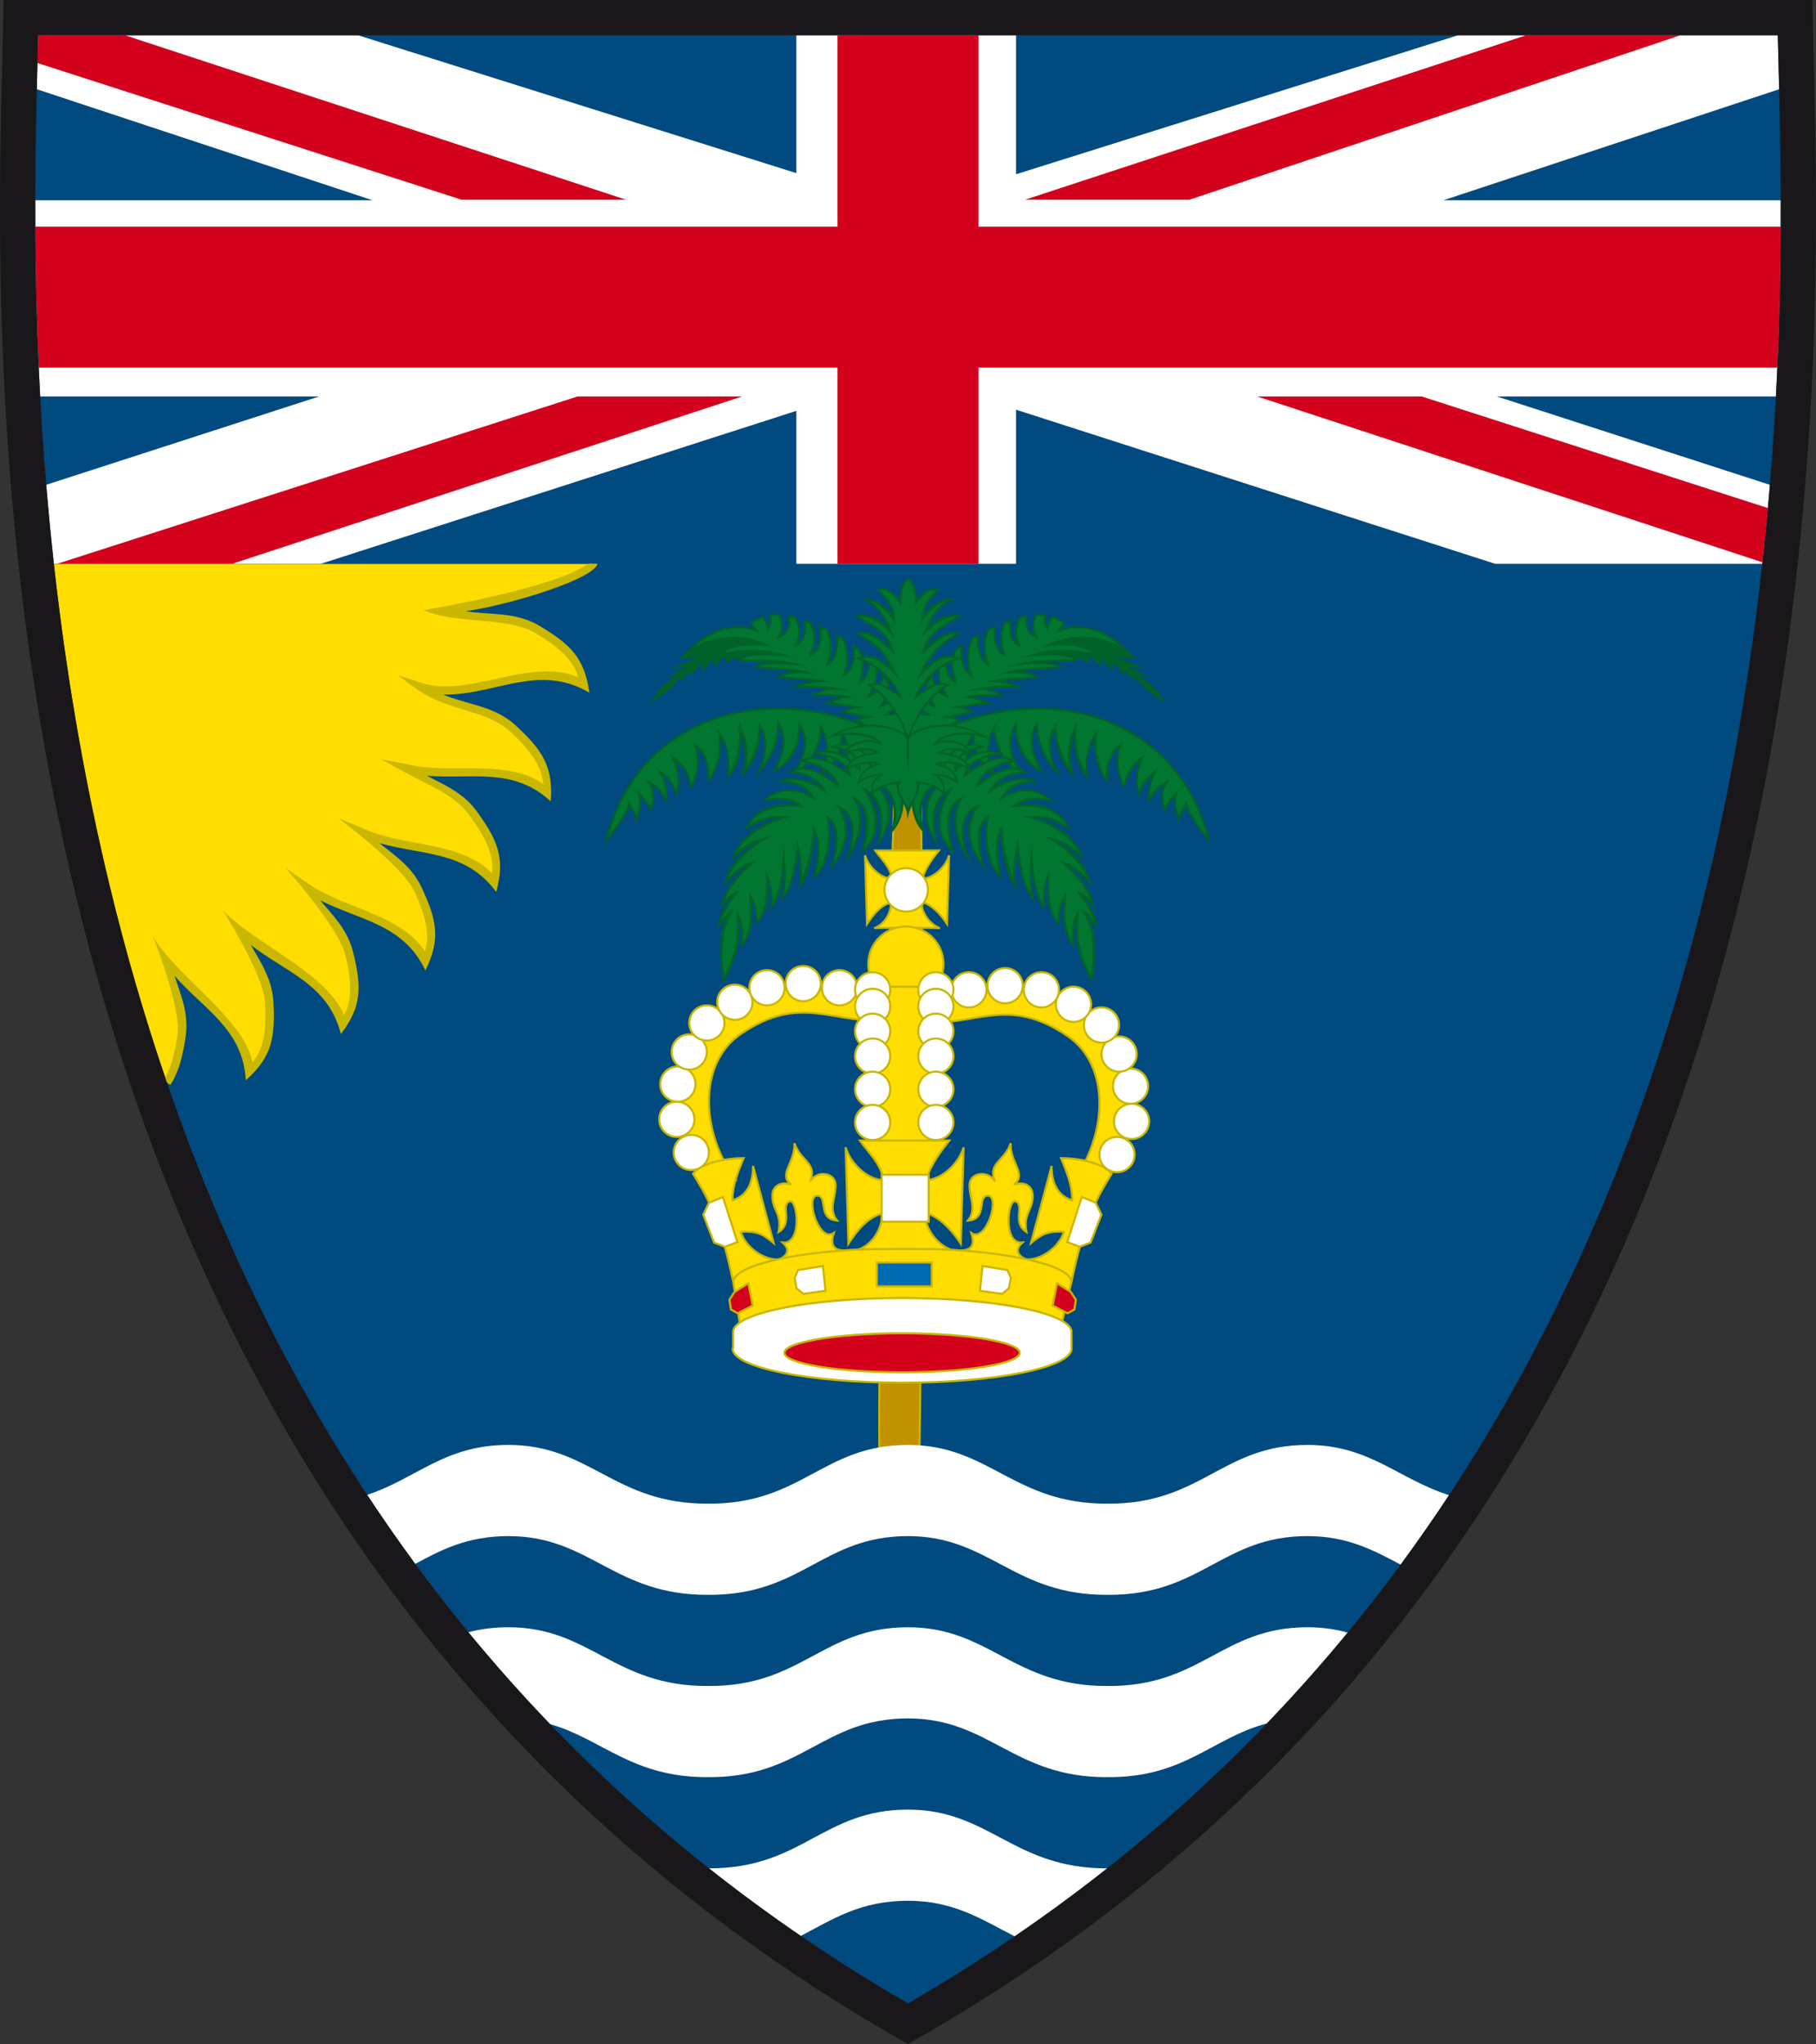 <?xml version="1.0" encoding="UTF-8" standalone="no"?>
<svg
   xmlns:dc="http://purl.org/dc/elements/1.1/"
   xmlns:cc="http://creativecommons.org/ns#"
   xmlns:rdf="http://www.w3.org/1999/02/22-rdf-syntax-ns#"
   xmlns:svg="http://www.w3.org/2000/svg"
   xmlns="http://www.w3.org/2000/svg"
   xmlns:sodipodi="http://sodipodi.sourceforge.net/DTD/sodipodi-0.dtd"
   xmlns:inkscape="http://www.inkscape.org/namespaces/inkscape"
   version="1.0"
   width="219.094"
   height="246.615"
   viewBox="0 0 219.094 246.614"
   id="svg4174"
   xml:space="preserve"
   sodipodi:docname="Coat_of_arms_of_the_British_Indian_Ocean_Territory_(Shield).svg"
   inkscape:version="1.0.1 (3bc2e813f5, 2020-09-07)"><rect x="0" y="0" width="219.094" height="246.614" fill="#333333" stroke="none"/><sodipodi:namedview
   pagecolor="#ffffff"
   bordercolor="#666666"
   borderopacity="1"
   objecttolerance="10"
   gridtolerance="10"
   guidetolerance="10"
   inkscape:pageopacity="0"
   inkscape:pageshadow="2"
   inkscape:window-width="1920"
   inkscape:window-height="1018"
   id="namedview992"
   showgrid="false"
   inkscape:zoom="1"
   inkscape:cx="301.62223"
   inkscape:cy="81.776792"
   inkscape:window-x="-8"
   inkscape:window-y="-8"
   inkscape:window-maximized="1"
   inkscape:current-layer="svg4174" /><defs
   id="defs6148" />
<symbol
   viewBox="-43.3 -24.308 86.601 48.615"
   id="Bush_Left">
	<g
   id="g4177">
		<g
   id="g4179">
			<path
   d="M -33.888,-3.511 C -25.589,5.384 -20.651,18.046 -20.651,18.046 C -24.14,7.54 -28.211,2.316 -34.923,-6.174 L -33.888,-3.511 z "
   style="fill:#009036"
   id="path4181" />
			<path
   d="M -30.487,3.161 C -30.19,5.426 -28.111,14.602 -28.111,14.602 L -30.264,9.009 C -30.743,6.128 -29.503,3.454 -29.817,1.057 L -30.487,3.161 z "
   style="fill:#009036"
   id="path4183" />
			<path
   d="M -27.667,8.564 C -27.37,10.83 -25.941,18.393 -25.941,18.393 L -26.471,14.602 C -26.471,12.162 -26.682,8.858 -26.997,6.46 L -27.667,8.564 z "
   style="fill:#009036"
   id="path4185" />
			<path
   d="M -24.188,13.377 C -23.972,14.758 -21.137,19.99 -21.137,19.99 L -23.318,17.057 C -23.318,15.57 -23.472,13.556 -23.7,12.094 L -24.188,13.377 z "
   style="fill:#009036"
   id="path4187" />
			<path
   d="M -21.167,18.075 C -20.565,19.251 -18.407,24.307 -18.407,24.307 L -19.688,20.797 C -20.001,19.508 -20.646,17.777 -21.283,16.532 L -21.167,18.075 z "
   style="fill:#009036"
   id="path4189" />
			<path
   d="M -26.043,10.332 C -25.746,12.598 -24.317,20.16 -24.317,20.16 L -25.478,15.323 C -25.478,12.882 -25.058,10.626 -25.373,8.228 L -26.043,10.332 z "
   style="fill:#009036"
   id="path4191" />
			<path
   d="M -24.522,3.487 C -23.101,4.353 -18.027,6.883 -18.027,6.883 L -21.377,4.687 C -23.151,3.523 -26.7,4.061 -28.204,3.144 L -24.522,3.487 z "
   style="fill:#009036"
   id="path4193" />
			<path
   d="M -21.855,6.884 C -19.957,8.145 -15.727,11.961 -15.727,11.961 L -18.89,9.821 C -21.077,8.752 -23.942,7.112 -25.952,5.778 L -21.855,6.884 z "
   style="fill:#009036"
   id="path4195" />
			<path
   d="M -21.837,13.088 C -20.801,14.022 -17.972,19.257 -17.972,19.257 L -19.235,15.825 C -20.479,15.014 -22.077,13.788 -23.174,12.8 L -21.837,13.088 z "
   style="fill:#009036"
   id="path4197" />
			<path
   d="M -23.271,9.473 C -21.694,10.482 -17.309,15.324 -17.309,15.324 L -19.941,11.447 C -21.757,10.591 -23.411,10.287 -25.081,9.218 L -23.271,9.473 z "
   style="fill:#009036"
   id="path4199" />
			<path
   d="M -32.966,0.366 C -32.669,2.631 -31.366,13.102 -31.366,13.102 L -32.742,6.214 C -33.221,3.333 -31.98,0.659 -32.295,-1.739 L -32.966,0.366 z "
   style="fill:#009036"
   id="path4201" />
			<path
   d="M -34.966,-1.264 C -34.669,1.002 -33.367,11.472 -33.367,11.472 L -34.743,4.585 C -35.222,1.703 -33.982,-0.971 -34.296,-3.368 L -34.966,-1.264 z "
   style="fill:#009036"
   id="path4203" />
			<path
   d="M -29.402,-0.557 C -27.853,0.048 -19.223,3.727 -19.223,3.727 L -24.043,0.606 C -25.992,-0.232 -29.405,0.153 -31.045,-0.489 L -29.402,-0.557 z "
   style="fill:#009036"
   id="path4205" />
			<path
   d="M -29.97,-3.318 C -28.243,-2.575 -20.243,0.788 -20.243,0.788 L -25.373,-1.958 C -27.544,-3.007 -29.985,-2.249 -31.813,-3.036 L -29.97,-3.318 z "
   style="fill:#009036"
   id="path4207" />
		</g>
		<g
   id="g4209">
			<path
   d="M -41.108,-9.821 C -23.776,-12.648 -5.342,-20.424 -5.342,-20.424 C -18.811,-13.763 -28.099,-11.68 -43.3,-8.345 L -41.108,-9.821 z "
   style="fill:#009036"
   id="path4211" />
			<path
   d="M -29.852,-13.562 C -27.453,-15.238 -16.761,-21.565 -16.761,-21.565 L -24.26,-18.175 C -27.424,-16.096 -28.491,-13.28 -31.031,-11.507 L -29.852,-13.562 z "
   style="fill:#009036"
   id="path4213" />
			<path
   d="M -21.787,-16.448 C -19.388,-18.124 -10.892,-23.489 -10.892,-23.489 L -14.943,-20.702 C -17.173,-18.727 -20.426,-16.167 -22.965,-14.393 L -21.787,-16.448 z "
   style="fill:#009036"
   id="path4215" />
			<path
   d="M -13.531,-18.509 C -12.03,-19.513 -4.105,-22.253 -4.105,-22.253 L -9.203,-21.028 C -10.563,-19.824 -12.574,-18.277 -14.163,-17.215 L -13.531,-18.509 z "
   style="fill:#009036"
   id="path4217" />
			<path
   d="M -5.888,-20.719 C -4.146,-21.354 2.868,-24.308 2.868,-24.308 L -1.76,-22.143 C -3.285,-21.265 -5.581,-20.205 -7.426,-19.534 L -5.888,-20.719 z "
   style="fill:#009036"
   id="path4219" />
			<path
   d="M -18.371,-17.022 C -15.972,-18.698 -7.476,-24.063 -7.476,-24.063 L -13.184,-20.762 C -15.414,-18.787 -17.01,-16.741 -19.55,-14.967 L -18.371,-17.022 z "
   style="fill:#009036"
   id="path4221" />
			<path
   d="M -22.937,-10.686 C -20.57,-10.639 -12.63,-10.015 -12.63,-10.015 L -18.352,-10.001 C -21.384,-9.993 -24.828,-12.296 -27.334,-12.346 L -22.937,-10.686 z "
   style="fill:#009036"
   id="path4223" />
			<path
   d="M -16.876,-12.029 C -13.618,-12.05 -5.44,-12.911 -5.44,-12.911 L -10.902,-12.845 C -14.305,-13.13 -18.98,-13.313 -22.428,-13.29 L -16.876,-12.029 z "
   style="fill:#009036"
   id="path4225" />
			<path
   d="M -11.188,-17.037 C -9.185,-17.247 -1.263,-19.993 -1.263,-19.993 L -5.8,-17.882 C -7.92,-17.881 -10.814,-17.731 -12.934,-17.508 L -11.188,-17.037 z "
   style="fill:#009036"
   id="path4227" />
			<path
   d="M -16.082,-14.868 C -13.411,-14.854 -4.124,-16.463 -4.124,-16.463 L -10.585,-14.712 C -13.382,-14.975 -15.493,-15.601 -18.321,-15.614 L -16.082,-14.868 z "
   style="fill:#009036"
   id="path4229" />
			<path
   d="M -35.155,-12.604 C -32.756,-14.281 -21.744,-22.064 -21.744,-22.064 L -29.563,-17.218 C -32.726,-15.139 -33.794,-12.323 -36.334,-10.55 L -35.155,-12.604 z "
   style="fill:#009036"
   id="path4231" />
			<path
   d="M -38.862,-12.34 C -36.463,-14.016 -25.45,-21.799 -25.45,-21.799 L -33.269,-16.953 C -36.433,-14.874 -37.5,-12.059 -40.04,-10.285 L -38.862,-12.34 z "
   style="fill:#009036"
   id="path4233" />
			<path
   d="M -32.045,-9.982 C -29.774,-9.657 -16.84,-8.09 -16.84,-8.09 L -25.038,-8.103 C -27.965,-8.451 -31.399,-10.558 -33.804,-10.903 L -32.045,-9.982 z "
   style="fill:#009036"
   id="path4235" />
			<path
   d="M -35.199,-8.048 C -32.604,-7.74 -20.658,-6.25 -20.658,-6.25 L -28.858,-6.729 C -32.224,-7.023 -34.239,-8.92 -36.985,-9.247 L -35.199,-8.048 z "
   style="fill:#009036"
   id="path4237" />
		</g>
		<g
   id="g4239">
			<path
   d="M -20.024,-4.793 C -6.512,-6.784 7.707,-11.848 7.707,-11.848 C -2.793,-7.158 -10.035,-5.69 -21.886,-3.342 L -20.024,-4.793 z "
   style="fill:#009036"
   id="path4241" />
			<path
   d="M -11.401,-7.015 C -9.53,-8.196 -1.195,-12.652 -1.195,-12.652 L -7.041,-10.264 C -9.508,-8.8 -10.341,-6.817 -12.32,-5.568 L -11.401,-7.015 z "
   style="fill:#009036"
   id="path4243" />
			<path
   d="M -5.113,-9.048 C -3.243,-10.228 3.381,-14.006 3.381,-14.006 L 0.223,-12.043 C -1.516,-10.653 -4.052,-8.851 -6.032,-7.601 L -5.113,-9.048 z "
   style="fill:#009036"
   id="path4245" />
			<path
   d="M 1.323,-10.499 C 2.493,-11.206 8.672,-13.136 8.672,-13.136 L 4.697,-12.274 C 3.637,-11.426 2.07,-10.336 0.83,-9.588 L 1.323,-10.499 z "
   style="fill:#009036"
   id="path4247" />
			<path
   d="M 7.281,-12.056 C 8.639,-12.503 14.108,-14.583 14.108,-14.583 L 10.5,-13.059 C 9.311,-12.441 7.521,-11.694 6.083,-11.221 L 7.281,-12.056 z "
   style="fill:#009036"
   id="path4249" />
			<path
   d="M -2.451,-9.452 C -0.58,-10.633 6.043,-14.411 6.043,-14.411 L 1.593,-12.086 C -0.146,-10.695 -1.389,-9.255 -3.369,-8.006 L -2.451,-9.452 z "
   style="fill:#009036"
   id="path4251" />
			<path
   d="M -6.011,-4.99 C -4.165,-4.957 2.025,-4.517 2.025,-4.517 L -2.435,-4.507 C -4.799,-4.501 -7.484,-6.123 -9.437,-6.158 L -6.011,-4.99 z "
   style="fill:#009036"
   id="path4253" />
			<path
   d="M -1.285,-5.937 C 1.255,-5.952 7.631,-6.557 7.631,-6.557 L 3.372,-6.511 C 0.719,-6.711 -2.926,-6.84 -5.614,-6.824 L -1.285,-5.937 z "
   style="fill:#009036"
   id="path4255" />
			<path
   d="M 3.15,-9.463 C 4.712,-9.611 10.887,-11.545 10.887,-11.545 L 7.35,-10.058 C 5.697,-10.057 3.441,-9.952 1.788,-9.795 L 3.15,-9.463 z "
   style="fill:#009036"
   id="path4257" />
			<path
   d="M -0.666,-7.936 C 1.417,-7.926 8.657,-9.059 8.657,-9.059 L 3.62,-7.825 C 1.439,-8.011 -0.207,-8.451 -2.411,-8.461 L -0.666,-7.936 z "
   style="fill:#009036"
   id="path4259" />
			<path
   d="M -15.536,-6.342 C -13.665,-7.522 -5.08,-13.003 -5.08,-13.003 L -11.176,-9.59 C -13.642,-8.127 -14.475,-6.145 -16.454,-4.895 L -15.536,-6.342 z "
   style="fill:#009036"
   id="path4261" />
			<path
   d="M -18.426,-6.154 C -16.556,-7.335 -7.97,-12.816 -7.97,-12.816 L -14.066,-9.403 C -16.532,-7.939 -17.365,-5.957 -19.345,-4.708 L -18.426,-6.154 z "
   style="fill:#009036"
   id="path4263" />
			<path
   d="M -13.112,-4.495 C -11.341,-4.266 -1.258,-3.163 -1.258,-3.163 L -7.65,-3.172 C -9.932,-3.417 -12.609,-4.901 -14.484,-5.144 L -13.112,-4.495 z "
   style="fill:#009036"
   id="path4265" />
			<path
   d="M -15.57,-3.133 C -13.548,-2.916 -4.234,-1.866 -4.234,-1.866 L -10.627,-2.204 C -13.252,-2.411 -14.822,-3.747 -16.963,-3.976 L -15.57,-3.133 z "
   style="fill:#009036"
   id="path4267" />
		</g>
		<g
   id="g4269">
			<path
   d="M 1.652,-2.056 C 13.887,-3.768 26.763,-8.123 26.763,-8.123 C 17.255,-4.089 10.698,-2.826 -0.033,-0.807 L 1.652,-2.056 z "
   style="fill:#009036"
   id="path4271" />
			<path
   d="M 9.46,-3.967 C 11.154,-4.982 18.701,-8.815 18.701,-8.815 L 13.408,-6.761 C 11.175,-5.502 10.421,-3.797 8.628,-2.722 L 9.46,-3.967 z "
   style="fill:#009036"
   id="path4273" />
			<path
   d="M 15.154,-5.715 C 16.848,-6.731 22.845,-9.981 22.845,-9.981 L 19.986,-8.293 C 18.411,-7.097 16.115,-5.546 14.322,-4.472 L 15.154,-5.715 z "
   style="fill:#009036"
   id="path4275" />
			<path
   d="M 20.982,-6.964 C 22.042,-7.571 27.636,-9.232 27.636,-9.232 L 24.038,-8.49 C 23.078,-7.761 21.659,-6.823 20.537,-6.179 L 20.982,-6.964 z "
   style="fill:#009036"
   id="path4277" />
			<path
   d="M 26.378,-8.303 C 27.608,-8.688 32.56,-10.477 32.56,-10.477 L 29.292,-9.165 C 28.216,-8.633 26.595,-7.991 25.292,-7.584 L 26.378,-8.303 z "
   style="fill:#009036"
   id="path4279" />
			<path
   d="M 17.565,-6.063 C 19.259,-7.078 25.256,-10.329 25.256,-10.329 L 21.227,-8.329 C 19.652,-7.133 18.526,-5.893 16.733,-4.818 L 17.565,-6.063 z "
   style="fill:#009036"
   id="path4281" />
			<path
   d="M 14.342,-2.225 C 16.013,-2.197 21.618,-1.819 21.618,-1.819 L 17.579,-1.81 C 15.438,-1.805 13.007,-3.2 11.238,-3.23 L 14.342,-2.225 z "
   style="fill:#009036"
   id="path4283" />
			<path
   d="M 18.621,-3.038 C 20.921,-3.051 26.694,-3.572 26.694,-3.572 L 22.838,-3.532 C 20.436,-3.705 17.135,-3.815 14.701,-3.803 L 18.621,-3.038 z "
   style="fill:#009036"
   id="path4285" />
			<path
   d="M 22.637,-6.072 C 24.051,-6.199 29.643,-7.863 29.643,-7.863 L 26.439,-6.584 C 24.943,-6.583 22.9,-6.492 21.403,-6.357 L 22.637,-6.072 z "
   style="fill:#009036"
   id="path4287" />
			<path
   d="M 19.182,-4.758 C 21.068,-4.75 27.624,-5.724 27.624,-5.724 L 23.062,-4.664 C 21.087,-4.822 19.597,-5.202 17.601,-5.21 L 19.182,-4.758 z "
   style="fill:#009036"
   id="path4289" />
			<path
   d="M 5.717,-3.387 C 7.411,-4.403 15.185,-9.117 15.185,-9.117 L 9.665,-6.181 C 7.432,-4.922 6.678,-3.217 4.885,-2.142 L 5.717,-3.387 z "
   style="fill:#009036"
   id="path4291" />
			<path
   d="M 3.1,-3.227 C 4.794,-4.242 12.568,-8.957 12.568,-8.957 L 7.048,-6.021 C 4.815,-4.761 4.061,-3.056 2.268,-1.981 L 3.1,-3.227 z "
   style="fill:#009036"
   id="path4293" />
			<path
   d="M 7.912,-1.799 C 9.516,-1.602 18.645,-0.653 18.645,-0.653 L 12.858,-0.66 C 10.792,-0.871 8.368,-2.147 6.67,-2.356 L 7.912,-1.799 z "
   style="fill:#009036"
   id="path4295" />
			<path
   d="M 5.686,-0.627 C 7.518,-0.44 15.951,0.462 15.951,0.462 L 10.162,0.172 C 7.786,-0.006 6.364,-1.155 4.425,-1.353 L 5.686,-0.627 z "
   style="fill:#009036"
   id="path4297" />
		</g>
		<g
   id="g4299">
			<path
   d="M 14.001,2.836 C 25.08,1.363 36.739,-2.384 36.739,-2.384 C 28.13,1.087 22.192,2.173 12.475,3.91 L 14.001,2.836 z "
   style="fill:#009036"
   id="path4301" />
			<path
   d="M 21.072,1.192 C 22.606,0.319 29.44,-2.979 29.44,-2.979 L 24.647,-1.212 C 22.625,-0.129 21.942,1.339 20.319,2.263 L 21.072,1.192 z "
   style="fill:#009036"
   id="path4303" />
			<path
   d="M 26.228,-0.312 C 27.762,-1.186 33.192,-3.982 33.192,-3.982 L 30.603,-2.53 C 29.177,-1.501 27.098,-0.167 25.475,0.758 L 26.228,-0.312 z "
   style="fill:#009036"
   id="path4305" />
			<path
   d="M 31.505,-1.386 C 32.465,-1.909 37.531,-3.337 37.531,-3.337 L 34.272,-2.699 C 33.403,-2.071 32.118,-1.265 31.102,-0.712 L 31.505,-1.386 z "
   style="fill:#009036"
   id="path4307" />
			<path
   d="M 36.391,-2.538 C 37.505,-2.869 41.989,-4.408 41.989,-4.408 L 39.03,-3.279 C 38.055,-2.822 36.588,-2.27 35.408,-1.92 L 36.391,-2.538 z "
   style="fill:#009036"
   id="path4309" />
			<path
   d="M 28.411,-0.611 C 29.945,-1.484 35.375,-4.28 35.375,-4.28 L 31.726,-2.56 C 30.3,-1.531 29.28,-0.465 27.657,0.46 L 28.411,-0.611 z "
   style="fill:#009036"
   id="path4311" />
			<path
   d="M 25.492,2.69 C 27.005,2.714 32.081,3.04 32.081,3.04 L 28.423,3.047 C 26.485,3.052 24.283,1.852 22.681,1.825 L 25.492,2.69 z "
   style="fill:#009036"
   id="path4313" />
			<path
   d="M 29.367,1.99 C 31.45,1.979 36.677,1.531 36.677,1.531 L 33.185,1.565 C 31.01,1.417 28.021,1.322 25.817,1.333 L 29.367,1.99 z "
   style="fill:#009036"
   id="path4315" />
			<path
   d="M 33.003,-0.619 C 34.283,-0.728 39.347,-2.159 39.347,-2.159 L 36.447,-1.059 C 35.092,-1.058 33.242,-0.98 31.887,-0.864 L 33.003,-0.619 z "
   style="fill:#009036"
   id="path4317" />
			<path
   d="M 29.875,0.511 C 31.583,0.519 37.52,-0.319 37.52,-0.319 L 33.39,0.593 C 31.602,0.456 30.252,0.13 28.445,0.122 L 29.875,0.511 z "
   style="fill:#009036"
   id="path4319" />
			<path
   d="M 17.682,1.69 C 19.216,0.817 26.255,-3.24 26.255,-3.24 L 21.257,-0.715 C 19.235,0.369 18.552,1.836 16.929,2.76 L 17.682,1.69 z "
   style="fill:#009036"
   id="path4321" />
			<path
   d="M 15.313,1.829 C 16.846,0.955 23.886,-3.101 23.886,-3.101 L 18.887,-0.576 C 16.865,0.507 16.182,1.974 14.559,2.899 L 15.313,1.829 z "
   style="fill:#009036"
   id="path4323" />
			<path
   d="M 19.669,3.057 C 21.121,3.227 29.389,4.043 29.389,4.043 L 24.148,4.036 C 22.277,3.855 20.082,2.757 18.544,2.577 L 19.669,3.057 z "
   style="fill:#009036"
   id="path4325" />
			<path
   d="M 17.654,4.065 C 19.312,4.225 26.949,5.002 26.949,5.002 L 21.707,4.753 C 19.556,4.6 18.268,3.61 16.512,3.44 L 17.654,4.065 z "
   style="fill:#009036"
   id="path4327" />
		</g>
		<g
   id="g4329">
			<path
   d="M -16.823,0.146 C -9.209,6.411 -2.933,16.13 -2.933,16.13 C -7.012,7.951 -10.858,4.172 -17.184,-1.957 L -16.823,0.146 z "
   style="fill:#009036"
   id="path4331" />
			<path
   d="M -12.52,5.146 C -11.995,6.965 -9.186,14.229 -9.186,14.229 L -11.588,9.912 C -12.335,7.609 -11.716,5.266 -12.272,3.34 L -12.52,5.146 z "
   style="fill:#009036"
   id="path4333" />
			<path
   d="M -9.624,9.226 C -9.099,11.046 -7.005,17.068 -7.005,17.068 L -7.909,14.027 C -8.226,12.026 -8.819,9.346 -9.375,7.42 L -9.624,9.226 z "
   style="fill:#009036"
   id="path4335" />
			<path
   d="M -6.292,12.74 C -5.945,13.845 -3.06,17.784 -3.06,17.784 L -5.138,15.649 C -5.331,14.429 -5.712,12.798 -6.08,11.628 L -6.292,12.74 z "
   style="fill:#009036"
   id="path4337" />
			<path
   d="M -3.331,16.218 C -2.71,17.108 -0.374,20.986 -0.374,20.986 L -1.827,18.267 C -2.238,17.249 -2.965,15.912 -3.622,14.969 L -3.331,16.218 z "
   style="fill:#009036"
   id="path4339" />
			<path
   d="M -8.131,10.474 C -7.606,12.293 -5.512,18.315 -5.512,18.315 L -7.044,14.495 C -7.361,12.495 -7.327,10.595 -7.883,8.668 L -8.131,10.474 z "
   style="fill:#009036"
   id="path4341" />
			<path
   d="M -7.835,4.678 C -6.617,5.212 -2.339,6.66 -2.339,6.66 L -5.231,5.273 C -6.763,4.538 -9.455,5.416 -10.745,4.85 L -7.835,4.678 z "
   style="fill:#009036"
   id="path4343" />
			<path
   d="M -5.318,7.132 C -3.677,7.932 0.11,10.537 0.11,10.537 L -2.629,9.174 C -4.47,8.566 -6.913,7.576 -8.65,6.73 L -5.318,7.132 z "
   style="fill:#009036"
   id="path4345" />
			<path
   d="M -4.499,12.213 C -3.571,12.851 -0.69,16.793 -0.69,16.793 L -2.119,14.136 C -3.192,13.625 -4.596,12.817 -5.577,12.142 L -4.499,12.213 z "
   style="fill:#009036"
   id="path4347" />
			<path
   d="M -6.085,9.428 C -4.727,10.061 -0.685,13.488 -0.685,13.488 L -3.236,10.635 C -4.76,10.156 -6.088,10.113 -7.526,9.443 L -6.085,9.428 z "
   style="fill:#009036"
   id="path4349" />
			<path
   d="M -14.812,3.16 C -14.287,4.98 -11.914,13.4 -11.914,13.4 L -13.879,7.925 C -14.625,5.623 -14.007,3.279 -14.563,1.353 L -14.812,3.16 z "
   style="fill:#009036"
   id="path4351" />
			<path
   d="M -16.581,2.071 C -16.056,3.891 -13.683,12.311 -13.683,12.311 L -15.648,6.836 C -16.395,4.534 -15.776,2.19 -16.333,0.264 L -16.581,2.071 z "
   style="fill:#009036"
   id="path4353" />
			<path
   d="M -12.158,1.965 C -10.874,2.271 -3.679,4.221 -3.679,4.221 L -7.836,2.257 C -9.461,1.812 -12.068,2.547 -13.428,2.224 L -12.158,1.965 z "
   style="fill:#009036"
   id="path4355" />
			<path
   d="M -12.959,-0.229 C -11.518,0.167 -4.855,1.937 -4.855,1.937 L -9.205,0.32 C -11.031,-0.273 -12.832,0.65 -14.357,0.23 L -12.959,-0.229 z "
   style="fill:#009036"
   id="path4357" />
		</g>
		<g
   id="g4359">
			<path
   d="M -1.735,1.377 C 3.281,6.61 7.115,14.385 7.115,14.385 C 4.747,7.917 2.253,4.807 -1.853,-0.243 L -1.735,1.377 z "
   style="fill:#009036"
   id="path4361" />
			<path
   d="M 1.003,5.443 C 1.257,6.858 2.779,12.552 2.779,12.552 L 1.352,9.122 C 0.972,7.327 1.569,5.584 1.3,4.086 L 1.003,5.443 z "
   style="fill:#009036"
   id="path4363" />
			<path
   d="M 2.798,8.724 C 3.052,10.139 4.146,14.845 4.146,14.845 L 3.703,12.478 C 3.61,10.938 3.365,8.864 3.096,7.366 L 2.798,8.724 z "
   style="fill:#009036"
   id="path4365" />
			<path
   d="M 4.943,11.601 C 5.117,12.462 6.915,15.634 6.915,15.634 L 5.574,13.883 C 5.517,12.945 5.354,11.682 5.169,10.77 L 4.943,11.601 z "
   style="fill:#009036"
   id="path4367" />
			<path
   d="M 6.825,14.427 C 7.209,15.142 8.618,18.234 8.618,18.234 L 7.762,16.078 C 7.536,15.279 7.107,14.218 6.7,13.461 L 6.825,14.427 z "
   style="fill:#009036"
   id="path4369" />
			<path
   d="M 3.781,9.765 C 4.035,11.18 5.129,15.886 5.129,15.886 L 4.29,12.887 C 4.197,11.348 4.347,9.906 4.078,8.408 L 3.781,9.765 z "
   style="fill:#009036"
   id="path4371" />
			<path
   d="M 4.377,5.378 C 5.211,5.859 8.167,7.225 8.167,7.225 L 6.195,5.992 C 5.151,5.338 3.172,5.839 2.289,5.329 L 4.377,5.378 z "
   style="fill:#009036"
   id="path4373" />
			<path
   d="M 6.01,7.399 C 7.128,8.108 9.657,10.323 9.657,10.323 L 7.793,9.117 C 6.52,8.542 4.843,7.639 3.659,6.888 L 6.01,7.399 z "
   style="fill:#009036"
   id="path4375" />
			<path
   d="M 6.257,11.312 C 6.877,11.854 8.671,15.028 8.671,15.028 L 7.828,12.92 C 7.097,12.465 6.149,11.765 5.493,11.191 L 6.257,11.312 z "
   style="fill:#009036"
   id="path4377" />
			<path
   d="M 5.311,9.096 C 6.238,9.661 8.894,12.516 8.894,12.516 L 7.263,10.19 C 6.207,9.733 5.263,9.617 4.282,9.018 L 5.311,9.096 z "
   style="fill:#009036"
   id="path4379" />
			<path
   d="M -0.5,3.793 C -0.246,5.209 0.888,11.754 0.888,11.754 L -0.151,7.473 C -0.531,5.677 0.066,3.934 -0.203,2.436 L -0.5,3.793 z "
   style="fill:#009036"
   id="path4381" />
			<path
   d="M -1.69,2.856 C -1.436,4.271 -0.302,10.817 -0.302,10.817 L -1.341,6.535 C -1.721,4.74 -1.124,2.997 -1.393,1.499 L -1.69,2.856 z "
   style="fill:#009036"
   id="path4383" />
			<path
   d="M 1.472,3.049 C 2.368,3.361 7.372,5.288 7.372,5.288 L 4.537,3.539 C 3.407,3.099 1.498,3.497 0.549,3.167 L 1.472,3.049 z "
   style="fill:#009036"
   id="path4385" />
			<path
   d="M 1.047,1.333 C 2.048,1.724 6.685,3.48 6.685,3.48 L 3.689,1.981 C 2.425,1.418 1.079,2.007 0.019,1.594 L 1.047,1.333 z "
   style="fill:#009036"
   id="path4387" />
		</g>
		<g
   id="g4389">
			<path
   d="M 10.392,4.123 C 15.719,8.621 19.531,15.07 19.531,15.07 C 17.291,9.757 14.678,7.116 10.369,2.823 L 10.392,4.123 z "
   style="fill:#009036"
   id="path4391" />
			<path
   d="M 13.217,7.543 C 13.408,8.689 14.743,13.329 14.743,13.329 L 13.361,10.501 C 13.054,9.044 13.85,7.691 13.648,6.48 L 13.217,7.543 z "
   style="fill:#009036"
   id="path4393" />
			<path
   d="M 15.027,10.275 C 15.217,11.421 16.135,15.246 16.135,15.246 L 15.795,13.329 C 15.795,12.095 15.659,10.425 15.457,9.212 L 15.027,10.275 z "
   style="fill:#009036"
   id="path4395" />
			<path
   d="M 17.261,12.709 C 17.4,13.407 19.219,16.054 19.219,16.054 L 17.82,14.571 C 17.82,13.819 17.721,12.8 17.574,12.061 L 17.261,12.709 z "
   style="fill:#009036"
   id="path4397" />
			<path
   d="M 19.2,15.085 C 19.586,15.68 20.972,18.236 20.972,18.236 L 20.15,16.462 C 19.949,15.81 19.535,14.936 19.126,14.306 L 19.2,15.085 z "
   style="fill:#009036"
   id="path4399" />
			<path
   d="M 16.07,11.17 C 16.26,12.315 17.178,16.14 17.178,16.14 L 16.432,13.694 C 16.432,12.46 16.702,11.319 16.5,10.106 L 16.07,11.17 z "
   style="fill:#009036"
   id="path4401" />
			<path
   d="M 17.046,7.708 C 17.958,8.146 21.215,9.426 21.215,9.426 L 19.065,8.316 C 17.926,7.727 15.648,8 14.683,7.536 L 17.046,7.708 z "
   style="fill:#009036"
   id="path4403" />
			<path
   d="M 18.758,9.426 C 19.977,10.064 22.692,11.993 22.692,11.993 L 20.662,10.911 C 19.258,10.37 17.419,9.542 16.129,8.866 L 18.758,9.426 z "
   style="fill:#009036"
   id="path4405" />
			<path
   d="M 18.77,12.563 C 19.436,13.036 21.251,15.683 21.251,15.683 L 20.44,13.948 C 19.642,13.538 18.615,12.918 17.911,12.418 L 18.77,12.563 z "
   style="fill:#009036"
   id="path4407" />
			<path
   d="M 17.849,10.734 C 18.861,11.245 21.677,13.693 21.677,13.693 L 19.988,11.732 C 18.822,11.299 17.76,11.146 16.689,10.606 L 17.849,10.734 z "
   style="fill:#009036"
   id="path4409" />
			<path
   d="M 11.626,6.13 C 11.816,7.276 12.652,12.57 12.652,12.57 L 11.769,9.088 C 11.462,7.631 12.258,6.278 12.056,5.067 L 11.626,6.13 z "
   style="fill:#009036"
   id="path4411" />
			<path
   d="M 10.342,5.306 C 10.532,6.452 11.369,11.746 11.369,11.746 L 10.485,8.264 C 10.178,6.807 10.974,5.454 10.772,4.243 L 10.342,5.306 z "
   style="fill:#009036"
   id="path4413" />
			<path
   d="M 13.914,5.663 C 14.909,5.97 20.448,7.83 20.448,7.83 L 17.354,6.251 C 16.103,5.828 13.912,6.022 12.859,5.698 L 13.914,5.663 z "
   style="fill:#009036"
   id="path4415" />
			<path
   d="M 13.549,4.267 C 14.657,4.643 19.794,6.344 19.794,6.344 L 16.5,4.954 C 15.106,4.424 13.54,4.808 12.366,4.409 L 13.549,4.267 z "
   style="fill:#009036"
   id="path4417" />
		</g>
		<g
   id="g4419">
			<path
   d="M 22.362,7.215 C 31.618,9.252 39.835,13.741 39.835,13.741 C 34.255,9.674 29.5,8.267 21.691,6.004 L 22.362,7.215 z "
   style="fill:#009036"
   id="path4421" />
			<path
   d="M 27.781,9.267 C 28.598,10.264 32.651,14.072 32.651,14.072 L 29.429,11.985 C 28.304,10.743 28.689,9.147 27.824,8.092 L 27.781,9.267 z "
   style="fill:#009036"
   id="path4423" />
			<path
   d="M 31.521,11.089 C 32.338,12.086 35.437,15.3 35.437,15.3 L 34.042,13.64 C 33.433,12.482 32.429,10.97 31.564,9.914 L 31.521,11.089 z "
   style="fill:#009036"
   id="path4425" />
			<path
   d="M 35.671,12.457 C 36.199,13.056 39.908,14.793 39.908,14.793 L 37.327,13.976 C 36.955,13.269 36.323,12.354 35.764,11.72 L 35.671,12.457 z "
   style="fill:#009036"
   id="path4427" />
			<path
   d="M 39.405,13.892 C 40.209,14.292 43.301,16.123 43.301,16.123 L 41.339,14.795 C 40.752,14.266 39.773,13.614 38.922,13.191 L 39.405,13.892 z "
   style="fill:#009036"
   id="path4429" />
			<path
   d="M 33.338,11.5 C 34.155,12.497 37.254,15.711 37.254,15.711 L 35.063,13.721 C 34.454,12.562 34.247,11.381 33.382,10.325 L 33.338,11.5 z "
   style="fill:#009036"
   id="path4431" />
			<path
   d="M 32.921,7.851 C 34.342,7.888 39.275,7.753 39.275,7.753 L 35.887,7.593 C 34.092,7.507 31.218,8.697 29.713,8.657 L 32.921,7.851 z "
   style="fill:#009036"
   id="path4433" />
			<path
   d="M 36.029,8.761 C 37.954,8.86 42.492,9.558 42.492,9.558 L 39.277,9.375 C 37.156,9.442 34.318,9.419 32.28,9.314 L 36.029,8.761 z "
   style="fill:#009036"
   id="path4435" />
			<path
   d="M 37.593,11.701 C 38.705,11.871 42.41,13.611 42.41,13.611 L 40.482,12.314 C 39.226,12.257 37.564,12.096 36.387,11.916 L 37.593,11.701 z "
   style="fill:#009036"
   id="path4437" />
			<path
   d="M 35.475,10.362 C 37.064,10.426 41.99,11.569 41.99,11.569 L 38.791,10.423 C 37.038,10.494 35.559,10.785 33.877,10.718 L 35.475,10.362 z "
   style="fill:#009036"
   id="path4439" />
			<path
   d="M 24.982,8.593 C 25.799,9.59 29.516,14.217 29.516,14.217 L 26.631,11.31 C 25.506,10.069 25.89,8.473 25.026,7.418 L 24.982,8.593 z "
   style="fill:#009036"
   id="path4441" />
			<path
   d="M 22.879,8.346 C 23.696,9.343 27.413,13.97 27.413,13.97 L 24.528,11.064 C 23.403,9.822 23.787,8.226 22.923,7.171 L 22.879,8.346 z "
   style="fill:#009036"
   id="path4443" />
			<path
   d="M 27.773,7.216 C 29.238,7.096 37.473,6.57 37.473,6.57 L 32.607,6.357 C 30.746,6.472 27.947,7.553 26.397,7.681 L 27.773,7.216 z "
   style="fill:#009036"
   id="path4445" />
			<path
   d="M 26.603,6.055 C 28.252,5.953 35.875,5.444 35.875,5.444 L 30.84,5.49 C 28.737,5.564 26.857,6.566 25.111,6.675 L 26.603,6.055 z "
   style="fill:#009036"
   id="path4447" />
		</g>
	</g>
</symbol>
<g
   id="Ebene_1">
</g>
<g
   id="Background">
</g>
<g
   id="Guides">
</g>
<path
   style="fill:none;fill-rule:evenodd;stroke:#1a171b;stroke-width:1;stroke-miterlimit:3.864"
   id="path4617"
   d="" /><path
   d="m 214.485,4.252 c 0.179,7.89 0.651,20.6 0.096,36.34 -0.663,18.817 -2.802,42.005 -8.721,66.448 -11.672,48.205 -37.946,100.917 -96.316,134.678 C 51.228,207.946 24.953,155.23 13.268,107.027 7.342,82.585 5.193,59.399 4.521,40.584 c -0.563,-15.736 -0.096,-28.443 0.08,-36.331 H 214.485 Z"
   style="fill:#004a80;fill-rule:evenodd;stroke-width:1"
   id="path5069" /><path
   d="m 110.829,180.361 c 0.5,-22.75 0.5,-73.75 0.25,-85.5 h -3.172 c -0.25,11.75 -2.25,62.75 -1.75,85.5 z"
   style="fill:#c19100;fill-rule:evenodd;stroke:#c9b700;stroke-width:0.25;stroke-miterlimit:3.864"
   id="path5071" /><path
   d="m 87.866,93.605 c 0.143,-1.173 0.034,-3.601 -1.084,-5.12 0.438,2.438 -0.553,4.893 -1.313,5.688 0.063,-1.375 -0.13,-3.24 -1.625,-4.313 0.89,2.317 -0.214,5.01 -0.53,5.153 -0.073,-1.085 -0.626,-2.476 -2.095,-3.528 1.119,2.026 0.422,4.372 0.422,4.372 -0.206,-0.875 -0.83,-1.92 -1.984,-2.747 0.835,1.512 0.744,3.462 0.744,3.462 C 80.01,95.841 79.388,94.93 78.282,94.423 c 0.963,1.151 0.245,3.323 0.245,3.323 C 78.295,97.141 77.77,96.336 77.094,95.735 c 0.42,0.993 -0.286,3.145 -0.286,3.145 -0.076,-0.538 -0.552,-1.274 -0.901,-1.895 C 75.97,97.916 73.157,101.36 73.157,101.36 77.657,83.61 97.793,81.859 109.543,90.609 c -1.755,2.341 -4.526,2.874 -7.618,2.855 0.857,-2.729 0.139,-4.386 -0.33,-5.073 0,1.841 -0.773,3.65 -2.305,4.958 l -0.234,-0.017 c 0.141,-0.174 0.25,-0.373 0.32,-0.597 0.844,-2.688 0.125,-4.344 -0.344,-5.031 0,2.06 -0.97,4.081 -2.884,5.403 l -0.205,-0.014 C 96.637,92.051 97.881,89.566 96.469,87.423 c 0,4.375 -3.038,5.569 -3.038,5.569 C 94.167,91.7 95.169,89.215 93.907,87.298 c 0,3.537 -2.349,5.77 -2.349,5.77 0.676,-1.348 1.288,-3.713 0.099,-5.52 0,3.434 -1.971,5.758 -1.971,5.758 0.636,-1.557 0.367,-3.811 -0.404,-5.508 0.259,2.289 -0.328,4.326 -1.416,5.807 z"
   style="fill:#007630;fill-rule:evenodd;stroke-width:1"
   id="path5073" /><path
   d="m 86.982,89.035 c 0.171,1.813 -0.347,4.101 -1.652,5.466 0.067,-1.5 -0.017,-3.149 -1.231,-4.272 0.636,2.24 -0.395,4.664 -0.816,4.882 -0.211,-1.328 -0.696,-2.306 -1.717,-3.193 0.803,1.943 0.021,4.458 0.021,4.458 -0.031,-0.836 -0.72,-2.089 -1.585,-2.835 0.46,1.106 0.559,2.307 0.503,3.491 -0.49,-0.917 -0.936,-1.699 -1.86,-2.272 0.483,1.007 0.226,2.35 -0.108,3.358 -0.294,-0.766 -0.637,-1.377 -1.21,-1.983 0.11,0.805 -0.146,2.016 -0.398,2.785 l -0.177,0.465 c 0,-0.648 -0.538,-1.618 -0.779,-2.036 -0.338,1.062 -2.311,3.593 -3.049,4.497 l 0.113,-0.515 c 4.458,-17.585 24.481,-19.833 36.682,-10.746 -1.988,2.651 -4.935,3.022 -7.963,3.005 0.477,-1.519 0.711,-3.281 -0.049,-4.764 -0.12,1.842 -0.975,3.458 -2.373,4.653 l -0.524,-0.038 c 0.197,-0.246 0.351,-0.432 0.448,-0.742 0.706,-2.25 0.3,-3.756 -0.113,-4.561 -0.138,2.107 -1.232,3.905 -2.961,5.098 l -0.463,-0.032 c 0.998,-1.498 1.787,-3.513 0.864,-5.334 -0.117,2.429 -1.27,4.518 -3.437,5.37 0.885,-1.552 1.761,-3.669 0.872,-5.491 -0.089,1.592 -0.634,2.897 -1.179,3.825 -0.596,1.014 -0.961,1.388 -1.777,2.069 0.163,-0.239 0.247,-0.38 0.381,-0.637 0.902,-1.738 0.979,-3.551 0.327,-5.01 -0.13,4.288 -2.505,5.772 -2.505,5.772 0,0 1.109,-1.594 0.198,-5.165 0.056,1.986 -0.464,4.18 -1.776,5.415 0,0 0.038,-0.262 0.057,-0.431 C 87.932,91.796 87.791,90.51 86.982,89.035 Z M 90.031,92.605 c 0.953,-1.496 1.501,-3.275 1.501,-5.057 v -0.417 l 0.229,0.348 c 1.027,1.561 0.748,3.51 0.23,4.902 1.121,-1.442 1.79,-3.238 1.79,-5.083 v -0.417 l 0.229,0.348 c 1.195,1.815 0.426,4.102 -0.277,5.467 1.876,-1.186 2.61,-3.22 2.61,-5.273 v -0.417 l 0.229,0.348 c 1.353,2.054 0.341,4.397 -0.368,5.559 1.795,-1.299 2.701,-3.236 2.701,-5.209 v -0.405 c 1.171,1.717 1.234,3.416 0.588,5.474 -0.041,0.132 -0.096,0.256 -0.161,0.373 C 100.751,91.872 101.468,90.147 101.468,88.393 v -0.405 c 1.146,1.681 1.225,3.327 0.624,5.354 2.969,-0.002 5.583,-0.541 7.272,-2.706 -11.594,-8.539 -31.193,-6.861 -35.935,10.181 0.575,-0.735 2.765,-3.385 2.272,-4.424 0.275,0.49 0.904,1.505 1.107,2.033 0.192,-0.721 0.517,-1.672 0.161,-2.642 -0.083,-0.229 -0.269,-0.563 -0.269,-0.563 0.656,0.492 1.517,1.588 1.796,2.154 0.21,-0.885 0.334,-1.943 -0.308,-2.866 C 78.052,94.315 77.793,94.05 77.793,94.05 79.301,94.55 79.865,95.45 80.268,96.1 c -0.04,-0.984 -0.137,-1.904 -0.72,-2.923 -0.124,-0.215 -0.349,-0.533 -0.349,-0.533 1.305,0.742 2.119,1.935 2.418,2.728 0.229,-1.27 0.132,-2.464 -0.511,-3.825 -0.095,-0.201 -0.267,-0.505 -0.267,-0.505 1.938,1.016 2.412,2.601 2.563,3.667 C 83.763,94.053 84.475,91.872 83.721,89.908 l -0.149,-0.39 0.34,0.243 c 1.417,1.016 1.696,2.712 1.687,4.05 0.688,-0.969 1.416,-3.223 1.049,-5.297 -0.03,-0.169 -0.09,-0.433 -0.09,-0.433 1.375,1.359 1.531,3.779 1.466,5.065 0.898,-1.415 1.248,-3.206 1.133,-5.327 -0.013,-0.239 -0.052,-0.613 -0.052,-0.613 1.02,1.467 1.257,3.886 0.926,5.399 z"
   style="fill:#006228;stroke-width:1"
   id="path5075" /><path
   d="m 84.647,80.965 0.041,-1.198 c 0,0 -1.203,1.697 -1.476,1.83 l 0.069,-0.705 -1.147,1.279 -0.165,-0.466 -0.787,1.096 c -1.244,1.092 -1.867,1.307 -2.838,2.311 0.574,-1.028 0.705,-1.398 1.906,-2.656 l 1.438,-1 -1.446,0.319 2.665,-1.351 -1.923,0.261 c 0.155,-0.21 3.235,-1.324 3.235,-1.324 l -2.214,0.089 c 0.337,-0.363 0.706,-0.725 1.12,-1.089 l 5.031,-2.188 3.184,0.961 3.426,2.367 c -2.617,-0.155 -5.328,-0.766 -7.234,0.568 v -0.99 c 0,0 -1.151,1.291 -1.438,1.379 v -1.004 c 0,0 -1.169,1.402 -1.447,1.511 z"
   style="fill:#006228;fill-rule:evenodd;stroke-width:1"
   id="path5077" /><path
   d="m 90.032,75.736 1.281,0.375 -0.706,-0.909 c 0.443,-0.358 0.902,-0.613 1.374,-0.782 0.378,0.398 0.596,0.89 0.679,1.506 0.354,-0.549 0.396,-1.152 0.173,-1.72 0.377,-0.058 0.761,-0.07 1.151,-0.047 0.491,0.969 0.487,1.811 -0.015,2.702 1.006,-0.371 1.431,-1.365 1.195,-2.534 0.275,0.059 0.552,0.131 0.831,0.213 0.542,1.2 0.554,2.232 0.036,3.326 0.945,-0.414 1.257,-1.624 1.061,-2.962 l 0.724,0.274 c 0.544,1.377 0.543,2.571 -0.002,3.835 0.989,-0.475 1.335,-1.838 1.161,-3.365 0.294,0.126 0.582,0.256 0.864,0.392 0.521,1.481 0.512,2.77 -0.025,4.133 0.959,-0.504 1.313,-1.923 1.176,-3.534 0.256,0.144 0.506,0.292 0.751,0.445 0.618,1.595 0.643,2.956 0.073,4.401 0.963,-0.506 1.315,-1.933 1.174,-3.551 0.273,0.203 0.538,0.411 0.795,0.626 0.45,1.344 0.419,2.531 -0.094,3.784 0.826,-0.419 1.204,-1.49 1.204,-2.771 0.288,0.288 0.564,0.583 0.826,0.886 0.104,1.345 -0.2,2.454 -0.955,3.521 0.906,-0.224 1.518,-1.195 1.804,-2.455 0.234,0.322 0.456,0.651 0.663,0.987 -0.053,0.997 -0.367,1.87 -0.967,2.718 0.705,-0.174 1.23,-0.8 1.564,-1.661 0.218,0.423 0.416,0.855 0.593,1.295 -0.39,0.534 -0.88,0.977 -1.49,1.354 0.599,0.096 1.206,-0.147 1.766,-0.617 0.559,1.623 0.846,3.34 0.846,5.107 -2.277,-1.448 -4.363,-2.729 -6.273,-3.86 0.455,-0.183 1.002,-0.318 1.7,-0.301 -1.06,-0.218 -3.328,-0.652 -3.328,-0.652 0.549,-0.286 1.228,-0.559 2.203,-0.535 -1.396,-0.287 -4.058,-0.522 -4.058,-0.522 C 100.398,84.498 101.148,84.081 102.345,84.11 100.73,83.777 98.101,83.906 98.101,83.906 c 0.635,-0.349 1.403,-0.828 2.682,-0.796 -1.693,-0.349 -4.623,-0.235 -4.623,-0.235 0.797,-0.31 1.686,-0.841 2.936,-0.702 -1.881,-0.366 -5.203,-0.437 -5.203,-0.437 0.628,-0.411 1.607,-0.86 3.766,-0.5 -1.796,-0.59 -6.039,-0.558 -6.588,-0.793 0.137,-0.084 0.289,-0.155 0.463,-0.207 1.641,-0.484 3.125,0 4.813,0 C 93.786,79.574 89.189,79.681 89.189,79.681 c 0.223,-0.213 0.488,-0.402 0.846,-0.507 1.641,-0.484 3.125,-0.25 4.813,0 -3.938,-1.375 -7.584,-0.155 -7.972,-0.265 0.386,-0.301 0.789,-0.633 1.347,-0.797 1.641,-0.484 2.25,-0.406 4.313,-0.25 -5.188,-2.438 -9.5,0.75 -9.5,0.75 1.621,-1.751 3.966,-3.234 6.996,-2.876 z"
   style="fill:#007630;fill-rule:evenodd;stroke-width:1"
   id="path5079" /><path
   d="m 92.991,79.897 c -1.371,-0.092 -2.751,-0.117 -4.125,-0.083 0.361,-0.345 0.628,-0.612 1.131,-0.761 0.836,-0.247 1.631,-0.31 2.429,-0.28 l 0.39,0.021 c -1.705,-0.27 -3.379,-0.154 -5.066,0.131 0,0 -0.995,0.079 -1.148,0.036 0.5,-0.39 0.961,-0.787 1.584,-0.971 1.436,-0.424 2.158,-0.418 3.601,-0.312 C 89.145,76.672 86.291,76.948 83.849,78.261 c -0.476,0.255 -0.906,0.265 -0.906,0.265 C 84.584,76.759 86.977,75.25 90.06,75.614 l 0.92,0.269 L 90.436,75.182 c 0.524,-0.424 0.948,-0.68 1.582,-0.907 0.364,0.384 0.577,0.757 0.702,1.274 0.212,-0.517 0.138,-0.943 -0.058,-1.443 0.476,-0.072 0.922,-0.096 1.403,-0.067 0.436,0.859 0.572,1.65 0.179,2.556 0.902,-0.537 0.945,-1.524 0.763,-2.43 0.365,0.079 0.724,0.167 1.082,0.272 0.475,1.052 0.621,2.026 0.209,3.127 0.833,-0.656 0.773,-1.96 0.643,-2.852 L 97.915,75.081 c 0.486,1.231 0.605,2.359 0.158,3.622 0.906,-0.745 0.87,-2.262 0.757,-3.253 0.375,0.16 0.747,0.325 1.113,0.501 0.468,1.33 0.566,2.547 0.124,3.897 0.891,-0.798 0.868,-2.408 0.781,-3.433 0.336,0.189 0.669,0.382 0.996,0.586 0.547,1.407 0.697,2.709 0.223,4.159 0.903,-0.81 0.866,-2.448 0.775,-3.491 0.356,0.266 0.709,0.534 1.051,0.819 0.405,1.209 0.463,2.322 0.052,3.538 0.553,-0.477 0.826,-1.368 0.826,-2.451 v -0.301 c 0.37,0.369 0.731,0.741 1.073,1.136 0.093,1.221 -0.112,2.27 -0.759,3.316 0.887,-0.467 1.225,-1.617 1.424,-2.496 0.298,0.409 0.586,0.82 0.852,1.251 -0.049,0.922 -0.291,1.711 -0.775,2.496 0.665,-0.35 0.975,-1.053 1.229,-1.711 0.273,0.531 0.528,1.063 0.751,1.617 -0.358,0.492 -0.742,0.875 -1.24,1.227 0.569,-0.047 1.013,-0.367 1.433,-0.72 0.609,1.769 0.912,3.448 0.912,5.32 v 0.228 c -2.209,-1.404 -4.429,-2.775 -6.68,-4.109 0.351,-0.141 0.69,-0.268 1.065,-0.336 l -2.789,-0.541 c 0.546,-0.284 0.973,-0.509 1.593,-0.633 -1.39,-0.206 -3.486,-0.391 -3.486,-0.391 0.612,-0.341 1.207,-0.688 1.899,-0.841 -1.487,-0.136 -3.626,-0.069 -3.629,-0.069 0,0 1.47,-0.8 2.076,-0.933 -1.174,-0.115 -2.993,-0.16 -4.17,-0.114 0,0 1.453,-0.703 2.314,-0.854 -1.816,-0.209 -4.376,-0.264 -4.376,-0.264 0.782,-0.513 1.265,-0.778 2.258,-0.856 -1.222,-0.144 -2.45,-0.194 -3.676,-0.29 -0.47,-0.037 -0.842,-0.062 -1.269,-0.245 0.725,-0.448 1.308,-0.549 2.19,-0.565 z m -9.131,-1.926 c 2.737,-1.417 5.868,-1.565 8.725,-0.223 L 93.101,78.018 c -1.727,-0.131 -3.156,-0.285 -4.846,0.214 -0.265,0.078 -0.494,0.196 -0.705,0.333 l -0.221,0.141 0.379,-0.025 c 2.427,-0.41 4.799,-0.455 7.178,0.376 l 1.097,0.304 c -1.39,-0.206 -5.227,-0.669 -6.444,0.191 2.099,-0.018 4.857,0.052 6.838,0.564 l 1.031,0.23 c -1.703,-0.094 -4.253,-0.458 -5.84,0.011 0.692,0.146 1.521,0.168 2.337,0.226 1.351,0.095 2.876,0.235 3.792,0.536 l 0.852,0.275 c -2.031,-0.391 -3.6,-0.08 -4.217,0.232 0.967,0.033 3.316,0.14 4.787,0.426 l 1.352,0.279 c -1.641,-0.141 -2.905,0.088 -3.655,0.406 1.313,-0.016 4.14,0.063 5.468,0.594 l -1.503,-0.094 c -0.811,-0.02 -1.458,0.162 -2.159,0.529 1.239,-0.027 2.534,-0.027 3.75,0.223 l 0.725,0.185 c -1.109,-0.078 -2.024,0.227 -2.672,0.547 0.679,0.142 3.14,0.438 4.203,0.656 0,0 -1.531,-0.109 -2.592,0.468 0.688,0.132 2.577,0.493 3.373,0.657 0,0 -1.457,0.245 -1.848,0.375 1.794,1.067 3.742,2.263 5.856,3.605 -0.022,-1.611 -0.286,-3.18 -0.78,-4.669 -0.699,0.534 -1.219,0.612 -2.055,0.478 0.676,-0.418 1.213,-0.795 1.698,-1.442 -0.135,-0.331 -0.281,-0.658 -0.44,-0.979 -0.422,0.924 -0.905,1.327 -1.869,1.565 0.664,-0.94 1.064,-1.714 1.135,-2.887 -0.153,-0.246 -0.313,-0.488 -0.48,-0.727 -0.313,1.148 -0.92,2.059 -1.829,2.283 l -0.325,0.081 c 0.853,-1.206 1.234,-2.17 1.129,-3.672 -0.189,-0.217 -0.385,-0.43 -0.587,-0.639 -0.056,1.167 -0.442,2.167 -1.266,2.584 l -0.3,0.151 c 0.583,-1.425 0.72,-2.484 0.229,-3.974 l -0.543,-0.434 c 0.081,1.514 -0.282,2.881 -1.261,3.396 l -0.298,0.157 c 0.658,-1.67 0.714,-2.888 0.064,-4.585 l -0.507,-0.304 c 0.086,1.523 -0.276,2.903 -1.26,3.42 L 99.574,80.442 c 0.613,-1.556 0.718,-2.706 0.165,-4.311 l -0.618,-0.283 c 0.12,1.454 -0.234,2.79 -1.253,3.279 l -0.301,0.145 c 0.623,-1.445 0.73,-2.499 0.152,-3.996 l -0.477,-0.181 c 0.138,1.273 -0.186,2.458 -1.161,2.885 l -0.306,0.134 c 0.598,-1.263 0.709,-2.155 0.129,-3.471 -0.195,-0.057 -0.391,-0.108 -0.585,-0.154 0.164,1.133 -0.284,2.111 -1.308,2.488 l -0.318,0.117 c 0.567,-1.008 0.745,-1.718 0.21,-2.816 -0.305,-0.015 -0.605,-0.006 -0.902,0.029 0.245,0.785 -0.006,1.327 -0.421,1.97 -0.088,-0.656 -0.176,-1.194 -0.636,-1.713 -0.396,0.151 -0.784,0.366 -1.163,0.657 l 0.867,1.116 -1.632,-0.479 c -2.547,-0.299 -4.606,0.724 -6.156,2.113 z"
   style="fill:#006228;stroke-width:1"
   id="path5081" /><path
   d="m 86.972,109.557 z m 1.38,0.508 c -9.99e-4,0.001 -2.008,1.733 -1.039,8.139 1.156,-2.313 2.071,-3.949 1.688,-7.969 0.906,1.688 0.438,4.031 0.438,4.031 1.656,-2.469 1.057,-4.828 1.057,-6.281 0,0 0.974,1.638 0.787,3.5 1.593,-2.3 1.088,-3.576 1.188,-6.125 0,0 0.781,1.25 0.594,4.094 0.906,-1.031 1.491,-4.004 1.432,-6.648 0,0 0.466,3.907 -0.116,5.666 0.409,-0.323 1.988,-4.131 1.804,-6.774 0,0 0.782,3.339 0.26,5.291 0.307,-0.202 1.809,-4.721 1.74,-6.994 0,0 1.225,1.772 0.023,5.902 2.607,-2.661 1.639,-7.286 1.639,-7.286 1.5,0.875 1.337,3.828 0.274,6.229 0,0 3.601,-3.854 1.033,-7.54 2.398,0.991 1.849,4.624 0.821,6.603 0,0 3.621,-4.698 0.809,-7.723 2.469,1.524 1.938,4.118 1.262,6.718 3.676,-4.225 -0.012,-7.912 -0.012,-7.912 2.734,1.454 2.598,4.701 1.82,7.007 0,0 3.617,-4.82 -0.633,-7.571 2.813,0.376 3.297,4.13 2.25,6.126 2.063,-2.406 2.125,-7.188 -2.304,-7.409 -0.134,-3.06 -3.509,-3.747 -4.759,-3.028 3.732,0.463 3.322,2.8 3.322,2.8 -2.822,-3.332 -5.447,-1.957 -5.447,-1.957 3.799,0.221 4.328,2.609 4.328,2.609 -4.078,-3.234 -5.842,-1.742 -5.842,-1.742 3.826,0.632 4.342,2.992 4.342,2.992 C 98.345,92.485 96.504,92.416 95.314,93.172 c 3.643,0.166 4.344,2.5 4.344,2.5 -0.781,-1.414 -4.688,-2.313 -5.698,-1.251 2.948,-0.624 4.386,2.063 4.386,2.063 -0.85,-1.092 -4.313,-2 -6.389,0.315 2.576,-1.253 4.889,0.622 4.889,0.622 -2,-0.5 -5.125,-0.531 -6.969,2.647 2.688,-2.147 5.344,-1.428 5.344,-1.428 -1.431,0 -5.281,1.219 -6.897,4.95 2.085,-2.387 4.054,-2.356 4.054,-2.356 -1.673,0.73 -4.125,2.625 -4.942,5.479 1.161,-1.885 3.349,-2.604 3.349,-2.604 -1.732,1.386 -3.25,3.25 -3.781,5.375 0.625,-1.344 1.682,-1.538 1.682,-1.538 -0.663,0.737 -1.869,2.631 -1.994,3.881 0.715,-1.341 1.66,-1.762 1.66,-1.762 z"
   style="fill:#007630;stroke-width:1"
   id="path5083" /><path
   d="m 88.563,109.673 c -0.5,0.781 -0.82,1.598 -0.975,2.097 -0.358,1.161 -0.612,3.06 -0.209,6.022 1.366,-2.723 1.777,-4.779 1.465,-8.056 l 0.267,0.441 c 0.468,0.871 0.577,1.903 0.573,2.708 -0.002,0.307 -0.02,0.583 -0.041,0.808 0.572,-1.034 0.771,-2.039 0.819,-2.954 0.057,-1.077 -0.093,-2.028 -0.093,-2.753 v -0.454 c 0,0 0.481,0.809 0.707,1.465 0.187,0.544 0.358,1.258 0.354,2.035 1.398,-1.64 0.93,-6.082 0.93,-6.082 0,0 0.939,1.516 0.85,4.089 1.307,-2.46 1.291,-7.147 1.291,-7.147 0,0 0.235,1.881 0.279,3.083 0.033,0.901 0.025,1.939 -0.108,2.784 1.157,-1.46 1.517,-6.585 1.517,-6.585 0,0 0.844,3.625 0.521,4.991 0.722,-1.917 1.396,-4.539 1.335,-6.589 l 0.24,0.348 c 0.021,0.03 1.15,1.691 0.183,5.489 1.493,-1.869 1.667,-4.805 1.197,-7.052 l 0.242,0.142 c 1.432,0.834 1.409,3.367 0.636,5.601 1.586,-2.236 1.982,-4.614 0.264,-7.082 l 0.394,0.162 c 2.055,0.849 2.027,3.498 1.397,5.514 2.247,-4.197 0.106,-6.619 0.106,-6.619 2.563,0.891 2.174,3.843 1.578,6.25 3.031,-3.172 -0.359,-7.438 -0.359,-7.438 2.781,1.109 2.814,4.138 2.281,6.359 2.531,-4.453 -0.978,-6.888 -0.978,-6.888 2.696,0.169 3.241,3.227 2.7,5.325 1.524,-2.614 0.979,-6.237 -2.881,-6.43 -0.093,-2.128 -2.099,-3.745 -4.166,-3.202 1.87,0.338 3.238,1.362 2.927,3.139 -1.242,-1.465 -2.91,-2.766 -4.923,-2.311 3.337,0.426 3.842,2.62 3.849,2.652 l 0.076,0.344 c -1.261,-0.999 -3.809,-2.854 -5.673,-2.118 3.576,0.724 4.09,2.991 4.097,3.025 l 0.078,0.358 c -1.278,-1.076 -3.596,-2.901 -5.553,-2.066 3.335,0.328 4.125,2.769 4.134,2.797 0,0 -2.5,-2.281 -5.337,-1.664 1.212,-0.083 2.139,0.385 2.782,0.911 0.746,0.608 1.16,1.496 1.164,1.503 0,0 -3.063,-2.469 -5.998,-0.179 1.445,-0.46 3.404,-0.149 4.576,1.007 0,0 -4.797,-1.031 -6.732,2.117 2.536,-1.688 5.344,-1.027 5.357,-1.023 0,0 -4.641,0.594 -6.903,4.359 1.891,-1.815 4.263,-2 4.263,-2 -1.492,0.651 -4.248,2.686 -5.235,5.058 1.985,-2.121 3.392,-2.121 3.392,-2.121 -1.471,1.177 -3.137,3.058 -3.812,4.779 0.523,-0.596 1.109,-1.013 1.796,-1.139 -0.845,0.94 -1.847,2.456 -2.236,3.662 0.829,-1.237 1.655,-1.531 1.595,-1.472 z m -0.279,-1.437 c -0.465,0.288 -1.346,1.39 -1.346,1.39 0.266,-2.125 1.648,-3.737 3.116,-5.062 -1.194,0.546 -2.71,2.281 -2.71,2.281 0.453,-2.719 2.623,-4.428 4.23,-5.345 -1.241,0.359 -3.387,2.282 -3.387,2.282 1.078,-3.266 4.198,-4.722 5.998,-5.131 -2.076,-0.057 -4.436,1.6 -4.436,1.6 1.359,-3.172 4.445,-3.498 6.453,-3.156 -2.109,-1.156 -4.344,-0.25 -4.344,-0.25 1.736,-1.937 3.898,-1.897 5.75,-0.961 -1.109,-1.711 -3.828,-1.477 -3.828,-1.477 0.888,-0.933 3.811,-0.537 5.259,0.463 C 98.005,93.627 96.452,93.349 94.91,93.279 l 0.334,-0.212 c 1.203,-0.765 2.995,-0.698 5.576,1.349 -0.81,-1.612 -2.676,-2.24 -4.338,-2.515 0,0 0.235,-0.203 0.302,-0.244 0.398,-0.244 0.923,-0.317 1.378,-0.302 0.928,0.03 2.298,0.431 4.166,1.834 -0.846,-1.671 -2.797,-2.037 -4.502,-2.137 0,0 0.569,-0.301 0.876,-0.382 1.889,-0.5 3.66,0.539 4.909,1.918 -0.155,-1.784 -2.181,-2.226 -3.593,-2.4 l 0.324,-0.187 c 1.295,-0.744 4.724,-0.062 4.939,3.018 4.497,0.306 4.545,5.215 2.154,7.622 0,0 1.516,-4.813 -1.632,-5.949 1.688,1.371 1.794,3.128 1.444,4.576 -0.379,1.574 -1.516,2.998 -1.516,2.998 0.704,-2.089 0.857,-5.197 -1.106,-6.745 3.153,4.714 -0.737,7.511 -0.737,7.511 0.604,-2.322 0.906,-5.438 -0.531,-6.313 1.182,2.014 0.341,4.653 -0.758,6.466 -0.3,0.495 -0.773,0.909 -0.773,0.909 0.968,-1.866 1.48,-5.298 -0.319,-6.468 1.022,1.76 0.752,3.526 0.205,4.872 -0.588,1.445 -1.776,2.643 -1.698,2.643 0.859,-2.078 1.112,-5.23 -0.031,-6.219 0.281,2.578 0.313,5.047 -1.859,7.25 0,0 0.891,-4.156 0.172,-5.64 -0.012,0.204 -0.262,4.998 -2.031,6.905 0.332,-1.239 0.271,-2.55 0.118,-3.813 l -0.1,-0.712 c -0.456,4.728 -2.155,5.914 -2.155,5.914 0.418,-1.262 0.448,-2.502 0.401,-3.822 -0.196,1.945 -0.69,3.753 -1.374,4.531 l -0.242,0.276 c 0.085,-1.291 0.1,-2.65 -0.334,-3.889 0.154,2.186 0.357,3.592 -1.361,5.827 0,0 0.047,-1.953 -0.578,-3.186 0.137,2.168 0.422,3.795 -1.266,5.889 0,0 0.055,-0.788 0.059,-1.571 0.003,-0.568 -0.053,-1.238 -0.249,-1.874 0.194,3.376 -0.538,4.806 -1.937,7.603 -0.344,-2.27 -0.84,-5.958 0.58,-8.112 0.09,-0.136 -1.203,1.547 -1.203,1.547 -0.03,-1.434 0.978,-2.918 1.66,-3.809 z"
   style="fill:#006228;stroke-width:1"
   id="path5085" /><path
   d="m 131.141,93.605 c -0.143,-1.173 -0.034,-3.601 1.084,-5.12 -0.438,2.438 0.553,4.893 1.313,5.688 -0.063,-1.375 0.129,-3.24 1.625,-4.313 -0.89,2.317 0.214,5.01 0.529,5.153 0.074,-1.085 0.627,-2.476 2.096,-3.528 -1.12,2.026 -0.422,4.372 -0.422,4.372 0.206,-0.875 0.83,-1.92 1.984,-2.747 -0.835,1.512 -0.744,3.462 -0.744,3.462 0.391,-0.731 1.013,-1.642 2.119,-2.149 -0.963,1.151 -0.245,3.323 -0.245,3.323 0.232,-0.605 0.757,-1.41 1.433,-2.011 -0.42,0.993 0.286,3.145 0.286,3.145 0.076,-0.538 0.552,-1.274 0.901,-1.895 -0.064,0.931 2.75,4.375 2.75,4.375 -4.5,-17.75 -24.636,-19.501 -36.386,-10.751 1.755,2.341 4.526,2.874 7.618,2.855 -0.857,-2.729 -0.139,-4.386 0.33,-5.073 0,1.841 0.773,3.65 2.305,4.958 l 0.234,-0.017 c -0.141,-0.174 -0.25,-0.373 -0.32,-0.597 -0.844,-2.688 -0.125,-4.344 0.344,-5.031 0,2.06 0.969,4.081 2.884,5.403 l 0.205,-0.014 c -0.694,-1.042 -1.938,-3.527 -0.526,-5.67 0,4.375 3.037,5.569 3.037,5.569 -0.735,-1.292 -1.737,-3.777 -0.475,-5.694 0,3.537 2.349,5.77 2.349,5.77 -0.676,-1.348 -1.288,-3.713 -0.099,-5.52 0,3.434 1.971,5.758 1.971,5.758 -0.636,-1.557 -0.367,-3.811 0.404,-5.508 -0.26,2.289 0.328,4.326 1.416,5.807 z"
   style="fill:#007630;fill-rule:evenodd;stroke-width:1"
   id="path5087" /><path
   d="m 132.024,89.035 c -0.17,1.813 0.348,4.101 1.653,5.466 -0.068,-1.5 0.017,-3.149 1.231,-4.272 -0.636,2.24 0.395,4.664 0.816,4.882 0.211,-1.328 0.696,-2.306 1.717,-3.193 -0.803,1.943 -0.021,4.458 -0.021,4.458 0.031,-0.836 0.72,-2.089 1.585,-2.835 -0.46,1.106 -0.56,2.307 -0.503,3.491 0.489,-0.917 0.936,-1.699 1.86,-2.272 -0.483,1.007 -0.226,2.35 0.108,3.358 0.294,-0.766 0.636,-1.377 1.21,-1.983 -0.11,0.805 0.146,2.016 0.398,2.785 l 0.177,0.465 c 0,-0.648 0.538,-1.618 0.779,-2.036 0.337,1.062 2.311,3.593 3.049,4.497 l -0.113,-0.515 c -4.458,-17.585 -24.481,-19.833 -36.683,-10.746 1.989,2.651 4.935,3.022 7.964,3.005 -0.478,-1.519 -0.711,-3.281 0.049,-4.764 0.12,1.842 0.975,3.458 2.373,4.653 l 0.524,-0.038 c -0.198,-0.246 -0.351,-0.432 -0.448,-0.742 -0.707,-2.25 -0.3,-3.756 0.113,-4.561 0.137,2.107 1.232,3.905 2.96,5.098 l 0.464,-0.032 c -0.998,-1.498 -1.787,-3.513 -0.864,-5.334 0.117,2.429 1.27,4.518 3.436,5.37 -0.884,-1.552 -1.76,-3.669 -0.871,-5.491 0.088,1.592 0.634,2.897 1.179,3.825 0.595,1.014 0.96,1.388 1.777,2.069 -0.163,-0.239 -0.247,-0.38 -0.381,-0.637 -0.902,-1.738 -0.979,-3.551 -0.327,-5.01 0.13,4.288 2.505,5.772 2.505,5.772 0,0 -1.109,-1.594 -0.198,-5.165 -0.056,1.986 0.464,4.18 1.776,5.415 0,0 -0.039,-0.262 -0.057,-0.431 -0.186,-1.791 -0.046,-3.077 0.763,-4.552 z m -3.048,3.57 c -0.953,-1.496 -1.501,-3.275 -1.501,-5.057 v -0.417 l -0.229,0.348 c -1.027,1.561 -0.749,3.51 -0.23,4.902 -1.121,-1.442 -1.79,-3.238 -1.79,-5.083 v -0.417 l -0.229,0.348 c -1.195,1.815 -0.426,4.102 0.277,5.467 -1.877,-1.186 -2.61,-3.22 -2.61,-5.273 v -0.417 l -0.229,0.348 c -1.353,2.054 -0.341,4.397 0.368,5.559 -1.795,-1.299 -2.701,-3.236 -2.701,-5.209 v -0.405 c -1.171,1.717 -1.234,3.416 -0.588,5.474 0.041,0.132 0.096,0.256 0.161,0.373 -1.419,-1.274 -2.136,-2.999 -2.136,-4.753 v -0.405 c -1.146,1.681 -1.225,3.327 -0.624,5.354 -2.969,-0.002 -5.584,-0.541 -7.272,-2.706 11.594,-8.539 31.193,-6.861 35.935,10.181 -0.575,-0.735 -2.765,-3.385 -2.272,-4.424 -0.276,0.49 -0.904,1.505 -1.107,2.033 -0.192,-0.721 -0.517,-1.672 -0.162,-2.642 0.084,-0.229 0.27,-0.563 0.27,-0.563 -0.656,0.492 -1.517,1.588 -1.796,2.154 -0.211,-0.885 -0.334,-1.943 0.308,-2.866 0.135,-0.194 0.395,-0.459 0.395,-0.459 -1.508,0.5 -2.072,1.4 -2.476,2.05 0.04,-0.984 0.137,-1.904 0.721,-2.923 0.124,-0.215 0.349,-0.533 0.349,-0.533 -1.305,0.742 -2.12,1.935 -2.419,2.728 -0.228,-1.27 -0.132,-2.464 0.512,-3.825 0.095,-0.201 0.267,-0.505 0.267,-0.505 -1.938,1.016 -2.412,2.601 -2.563,3.667 -0.361,-0.656 -1.074,-2.837 -0.32,-4.801 l 0.149,-0.39 -0.339,0.243 c -1.417,1.016 -1.696,2.712 -1.687,4.05 -0.688,-0.969 -1.416,-3.223 -1.049,-5.297 0.03,-0.169 0.09,-0.433 0.09,-0.433 -1.375,1.359 -1.531,3.779 -1.466,5.065 -0.898,-1.415 -1.248,-3.206 -1.133,-5.327 0.013,-0.239 0.052,-0.613 0.052,-0.613 -1.021,1.467 -1.257,3.886 -0.926,5.399 z"
   style="fill:#006228;stroke-width:1"
   id="path5089" /><path
   d="m 134.36,80.965 -0.041,-1.198 c 0,0 1.203,1.697 1.476,1.83 l -0.069,-0.705 1.146,1.279 0.166,-0.466 0.787,1.096 c 1.244,1.092 1.867,1.307 2.838,2.311 -0.574,-1.028 -0.705,-1.398 -1.906,-2.656 l -1.438,-1 1.446,0.319 -2.665,-1.351 1.923,0.261 c -0.155,-0.21 -3.235,-1.324 -3.235,-1.324 l 2.214,0.089 c -0.337,-0.363 -0.706,-0.725 -1.12,-1.089 l -5.031,-2.188 -3.184,0.961 -3.426,2.367 c 2.617,-0.155 5.328,-0.766 7.234,0.568 v -0.99 c 0,0 1.15,1.291 1.438,1.379 V 79.454 c 0,0 1.169,1.402 1.447,1.511 z"
   style="fill:#006228;fill-rule:evenodd;stroke-width:1"
   id="path5091" /><path
   d="m 128.975,75.736 -1.281,0.375 0.706,-0.909 c -0.444,-0.358 -0.902,-0.613 -1.374,-0.782 -0.378,0.398 -0.596,0.89 -0.679,1.506 -0.354,-0.549 -0.396,-1.152 -0.173,-1.72 -0.377,-0.058 -0.762,-0.07 -1.151,-0.047 -0.491,0.969 -0.487,1.811 0.015,2.702 -1.006,-0.371 -1.431,-1.365 -1.196,-2.534 -0.274,0.059 -0.552,0.131 -0.83,0.213 -0.542,1.2 -0.555,2.232 -0.036,3.326 -0.945,-0.414 -1.257,-1.624 -1.062,-2.962 l -0.723,0.274 c -0.544,1.377 -0.543,2.571 0.002,3.835 -0.989,-0.475 -1.335,-1.838 -1.161,-3.365 -0.294,0.126 -0.582,0.256 -0.864,0.392 -0.521,1.481 -0.512,2.77 0.025,4.133 -0.959,-0.504 -1.313,-1.923 -1.176,-3.534 -0.256,0.144 -0.506,0.292 -0.751,0.445 -0.618,1.595 -0.643,2.956 -0.073,4.401 -0.963,-0.506 -1.315,-1.933 -1.175,-3.551 -0.272,0.203 -0.537,0.411 -0.794,0.626 -0.45,1.344 -0.419,2.531 0.094,3.784 -0.827,-0.419 -1.204,-1.49 -1.204,-2.771 -0.289,0.288 -0.564,0.583 -0.827,0.886 -0.103,1.345 0.201,2.454 0.955,3.521 -0.905,-0.224 -1.517,-1.195 -1.803,-2.455 -0.234,0.322 -0.456,0.651 -0.663,0.987 0.053,0.997 0.367,1.87 0.966,2.718 -0.704,-0.174 -1.229,-0.8 -1.563,-1.661 -0.218,0.423 -0.416,0.855 -0.593,1.295 0.39,0.534 0.879,0.977 1.49,1.354 -0.599,0.096 -1.206,-0.147 -1.766,-0.617 -0.559,1.623 -0.846,3.34 -0.846,5.107 2.277,-1.448 4.363,-2.729 6.273,-3.86 -0.456,-0.183 -1.002,-0.318 -1.7,-0.301 1.06,-0.218 3.328,-0.652 3.328,-0.652 -0.549,-0.286 -1.228,-0.559 -2.203,-0.535 1.396,-0.287 4.058,-0.522 4.058,-0.522 -0.611,-0.34 -1.361,-0.757 -2.558,-0.728 1.615,-0.333 4.244,-0.204 4.244,-0.204 -0.635,-0.349 -1.403,-0.828 -2.682,-0.796 1.692,-0.349 4.623,-0.235 4.623,-0.235 -0.797,-0.31 -1.686,-0.841 -2.936,-0.702 1.881,-0.366 5.203,-0.437 5.203,-0.437 -0.628,-0.411 -1.607,-0.86 -3.766,-0.5 1.796,-0.59 6.039,-0.558 6.587,-0.793 -0.136,-0.084 -0.288,-0.155 -0.462,-0.207 -1.641,-0.484 -3.125,0 -4.813,0 2.56,-0.662 7.158,-0.555 7.158,-0.555 -0.223,-0.213 -0.488,-0.402 -0.846,-0.507 -1.641,-0.484 -3.125,-0.25 -4.813,0 3.938,-1.375 7.584,-0.155 7.972,-0.265 -0.386,-0.301 -0.789,-0.633 -1.347,-0.797 -1.641,-0.484 -2.25,-0.406 -4.313,-0.25 5.188,-2.438 9.5,0.75 9.5,0.75 -1.621,-1.751 -3.968,-3.234 -6.996,-2.876 z"
   style="fill:#007630;fill-rule:evenodd;stroke-width:1"
   id="path5093" /><path
   d="m 126.016,79.897 c 1.371,-0.092 2.751,-0.117 4.124,-0.083 -0.36,-0.345 -0.627,-0.612 -1.13,-0.761 -0.836,-0.247 -1.631,-0.31 -2.429,-0.28 l -0.39,0.021 c 1.705,-0.27 3.379,-0.154 5.066,0.131 0,0 0.995,0.079 1.147,0.036 -0.499,-0.39 -0.96,-0.787 -1.583,-0.971 -1.436,-0.424 -2.158,-0.418 -3.601,-0.312 2.642,-1.006 5.496,-0.73 7.938,0.583 0.476,0.255 0.906,0.265 0.906,0.265 -1.641,-1.767 -4.034,-3.276 -7.117,-2.912 l -0.92,0.269 0.544,-0.701 c -0.524,-0.424 -0.948,-0.68 -1.582,-0.907 -0.365,0.384 -0.578,0.757 -0.702,1.274 -0.212,-0.517 -0.139,-0.943 0.058,-1.443 -0.476,-0.072 -0.922,-0.096 -1.403,-0.067 -0.436,0.859 -0.572,1.65 -0.179,2.556 -0.902,-0.537 -0.945,-1.524 -0.764,-2.43 -0.364,0.079 -0.723,0.167 -1.081,0.272 -0.475,1.052 -0.621,2.026 -0.209,3.127 -0.833,-0.656 -0.773,-1.96 -0.643,-2.852 l -0.974,0.369 c -0.486,1.231 -0.605,2.359 -0.159,3.622 -0.906,-0.745 -0.869,-2.262 -0.756,-3.253 -0.375,0.16 -0.747,0.325 -1.113,0.501 -0.468,1.33 -0.566,2.547 -0.124,3.897 -0.891,-0.798 -0.869,-2.408 -0.781,-3.433 -0.336,0.189 -0.669,0.382 -0.997,0.586 -0.546,1.407 -0.696,2.709 -0.222,4.159 -0.904,-0.81 -0.867,-2.448 -0.775,-3.491 -0.357,0.266 -0.709,0.534 -1.051,0.819 -0.405,1.209 -0.463,2.322 -0.052,3.538 -0.553,-0.477 -0.826,-1.368 -0.826,-2.451 V 79.274 c -0.37,0.369 -0.731,0.741 -1.073,1.136 -0.094,1.221 0.112,2.27 0.759,3.316 -0.887,-0.467 -1.225,-1.617 -1.424,-2.496 -0.298,0.409 -0.586,0.82 -0.852,1.251 0.049,0.922 0.29,1.711 0.775,2.496 -0.666,-0.35 -0.975,-1.053 -1.23,-1.711 -0.273,0.531 -0.527,1.063 -0.75,1.617 0.358,0.492 0.742,0.875 1.239,1.227 -0.569,-0.047 -1.012,-0.367 -1.433,-0.72 -0.608,1.769 -0.911,3.448 -0.911,5.32 v 0.228 c 2.209,-1.404 4.429,-2.775 6.68,-4.109 -0.351,-0.141 -0.69,-0.268 -1.065,-0.336 l 2.788,-0.541 c -0.545,-0.284 -0.972,-0.509 -1.592,-0.633 1.39,-0.206 3.486,-0.391 3.486,-0.391 -0.612,-0.341 -1.207,-0.688 -1.899,-0.841 1.486,-0.136 3.626,-0.069 3.629,-0.069 0,0 -1.47,-0.8 -2.076,-0.933 1.174,-0.115 2.993,-0.16 4.17,-0.114 0,0 -1.453,-0.703 -2.314,-0.854 1.816,-0.209 4.376,-0.264 4.376,-0.264 -0.782,-0.513 -1.265,-0.778 -2.258,-0.856 1.222,-0.144 2.45,-0.194 3.676,-0.29 0.47,-0.037 0.842,-0.062 1.269,-0.245 -0.725,-0.448 -1.309,-0.549 -2.19,-0.565 z m 9.131,-1.926 c -2.737,-1.417 -5.868,-1.565 -8.726,-0.223 l -0.515,0.27 c 1.727,-0.131 3.156,-0.285 4.846,0.214 0.264,0.078 0.493,0.196 0.705,0.333 l 0.221,0.141 -0.379,-0.025 c -2.427,-0.41 -4.799,-0.455 -7.178,0.376 l -1.097,0.304 c 1.39,-0.206 5.227,-0.669 6.444,0.191 -2.1,-0.018 -4.857,0.052 -6.838,0.564 l -1.031,0.23 c 1.703,-0.094 4.253,-0.458 5.84,0.011 -0.692,0.146 -1.521,0.168 -2.338,0.226 -1.35,0.095 -2.876,0.235 -3.791,0.536 l -0.852,0.275 c 2.031,-0.391 3.6,-0.08 4.216,0.232 -0.966,0.033 -3.315,0.14 -4.787,0.426 l -1.351,0.279 c 1.641,-0.141 2.905,0.088 3.655,0.406 -1.313,-0.016 -4.14,0.063 -5.468,0.594 l 1.503,-0.094 c 0.811,-0.02 1.458,0.162 2.159,0.529 -1.239,-0.027 -2.534,-0.027 -3.75,0.223 l -0.725,0.185 c 1.109,-0.078 2.024,0.227 2.672,0.547 -0.679,0.142 -3.14,0.438 -4.203,0.656 0,0 1.531,-0.109 2.591,0.468 -0.687,0.132 -2.576,0.493 -3.372,0.657 0,0 1.457,0.245 1.848,0.375 -1.794,1.067 -3.742,2.263 -5.857,3.605 0.023,-1.611 0.287,-3.18 0.781,-4.669 0.699,0.534 1.219,0.612 2.055,0.478 -0.676,-0.418 -1.213,-0.795 -1.699,-1.442 0.136,-0.331 0.282,-0.658 0.441,-0.979 0.422,0.924 0.904,1.327 1.869,1.565 -0.664,-0.94 -1.064,-1.714 -1.135,-2.887 0.152,-0.246 0.313,-0.488 0.48,-0.727 0.313,1.148 0.92,2.059 1.829,2.283 l 0.325,0.081 c -0.853,-1.206 -1.234,-2.17 -1.129,-3.672 0.188,-0.217 0.385,-0.43 0.587,-0.639 0.056,1.167 0.442,2.167 1.266,2.584 l 0.3,0.151 c -0.584,-1.425 -0.72,-2.484 -0.229,-3.974 l 0.543,-0.434 c -0.081,1.514 0.282,2.881 1.261,3.396 l 0.297,0.157 c -0.657,-1.67 -0.714,-2.888 -0.064,-4.585 l 0.508,-0.304 c -0.086,1.523 0.275,2.903 1.26,3.42 l 0.297,0.157 c -0.612,-1.556 -0.717,-2.706 -0.164,-4.311 l 0.618,-0.283 c -0.12,1.454 0.234,2.79 1.253,3.279 l 0.301,0.145 c -0.623,-1.445 -0.73,-2.499 -0.152,-3.996 l 0.477,-0.181 c -0.139,1.273 0.186,2.458 1.16,2.885 l 0.307,0.134 c -0.598,-1.263 -0.709,-2.155 -0.129,-3.471 0.195,-0.057 0.391,-0.108 0.585,-0.154 -0.164,1.133 0.284,2.111 1.308,2.488 l 0.318,0.117 c -0.567,-1.008 -0.745,-1.718 -0.21,-2.816 0.305,-0.015 0.605,-0.006 0.902,0.029 -0.245,0.785 0.006,1.327 0.42,1.97 0.088,-0.656 0.177,-1.194 0.636,-1.713 0.397,0.151 0.785,0.366 1.164,0.657 l -0.867,1.116 1.632,-0.479 c 2.547,-0.299 4.605,0.724 6.156,2.113 z"
   style="fill:#006228;stroke-width:1"
   id="path5095" /><path
   d="m 132.035,109.557 z m -1.38,0.508 c 0.001,0.001 2.008,1.733 1.039,8.139 -1.156,-2.313 -2.071,-3.949 -1.688,-7.969 -0.906,1.688 -0.438,4.031 -0.438,4.031 -1.656,-2.469 -1.057,-4.828 -1.057,-6.281 0,0 -0.974,1.638 -0.787,3.5 -1.593,-2.3 -1.088,-3.576 -1.188,-6.125 0,0 -0.781,1.25 -0.594,4.094 -0.906,-1.031 -1.491,-4.004 -1.432,-6.648 0,0 -0.467,3.907 0.116,5.666 -0.409,-0.323 -1.989,-4.131 -1.805,-6.774 0,0 -0.781,3.339 -0.259,5.291 -0.307,-0.202 -1.809,-4.721 -1.74,-6.994 0,0 -1.225,1.772 -0.023,5.902 -2.607,-2.661 -1.639,-7.286 -1.639,-7.286 -1.5,0.875 -1.337,3.828 -0.274,6.229 0,0 -3.601,-3.854 -1.033,-7.54 -2.398,0.991 -1.849,4.624 -0.822,6.603 0,0 -3.62,-4.698 -0.808,-7.723 -2.469,1.524 -1.938,4.118 -1.262,6.718 -3.676,-4.225 0.012,-7.912 0.012,-7.912 -2.734,1.454 -2.598,4.701 -1.82,7.007 0,0 -3.617,-4.82 0.632,-7.571 -2.812,0.376 -3.296,4.13 -2.249,6.126 -2.063,-2.406 -2.125,-7.188 2.304,-7.409 0.134,-3.06 3.509,-3.747 4.759,-3.028 -3.732,0.463 -3.322,2.8 -3.322,2.8 2.822,-3.332 5.447,-1.957 5.447,-1.957 -3.799,0.221 -4.328,2.609 -4.328,2.609 4.078,-3.234 5.842,-1.742 5.842,-1.742 -3.826,0.632 -4.342,2.992 -4.342,2.992 2.766,-2.328 4.607,-2.397 5.797,-1.641 -3.643,0.166 -4.344,2.5 -4.344,2.5 0.781,-1.414 4.688,-2.313 5.698,-1.251 -2.948,-0.624 -4.386,2.063 -4.386,2.063 0.85,-1.092 4.313,-2 6.389,0.315 -2.576,-1.253 -4.889,0.622 -4.889,0.622 2,-0.5 5.125,-0.531 6.969,2.647 -2.688,-2.147 -5.344,-1.428 -5.344,-1.428 1.431,0 5.281,1.219 6.897,4.95 -2.085,-2.387 -4.054,-2.356 -4.054,-2.356 1.673,0.73 4.125,2.625 4.942,5.479 -1.161,-1.885 -3.349,-2.604 -3.349,-2.604 1.732,1.386 3.25,3.25 3.781,5.375 -0.625,-1.344 -1.682,-1.538 -1.682,-1.538 0.662,0.737 1.869,2.631 1.994,3.881 -0.715,-1.341 -1.66,-1.762 -1.66,-1.762 z"
   style="fill:#007630;stroke-width:1"
   id="path5097" /><path
   d="m 130.444,109.673 c 0.5,0.781 0.82,1.598 0.975,2.097 0.358,1.161 0.612,3.06 0.208,6.022 -1.365,-2.723 -1.776,-4.779 -1.464,-8.056 l -0.267,0.441 c -0.468,0.871 -0.577,1.903 -0.573,2.708 10e-4,0.307 0.02,0.583 0.041,0.808 -0.572,-1.034 -0.771,-2.039 -0.819,-2.954 -0.057,-1.077 0.093,-2.028 0.093,-2.753 v -0.454 c 0,0 -0.481,0.809 -0.707,1.465 -0.187,0.544 -0.358,1.258 -0.354,2.035 -1.398,-1.64 -0.93,-6.082 -0.93,-6.082 0,0 -0.939,1.516 -0.85,4.089 -1.307,-2.46 -1.291,-7.147 -1.291,-7.147 0,0 -0.235,1.881 -0.279,3.083 -0.033,0.901 -0.025,1.939 0.107,2.784 -1.156,-1.46 -1.516,-6.585 -1.516,-6.585 0,0 -0.844,3.625 -0.521,4.991 -0.722,-1.917 -1.396,-4.539 -1.335,-6.589 l -0.24,0.348 c -0.021,0.03 -1.15,1.691 -0.183,5.489 -1.493,-1.869 -1.668,-4.805 -1.197,-7.052 l -0.243,0.142 c -1.431,0.834 -1.408,3.367 -0.635,5.601 -1.586,-2.236 -1.982,-4.614 -0.264,-7.082 l -0.394,0.162 c -2.055,0.849 -2.027,3.498 -1.397,5.514 -2.247,-4.197 -0.106,-6.619 -0.106,-6.619 -2.563,0.891 -2.174,3.843 -1.578,6.25 -3.031,-3.172 0.359,-7.438 0.359,-7.438 -2.781,1.109 -2.815,4.138 -2.281,6.359 -2.531,-4.453 0.978,-6.888 0.978,-6.888 -2.696,0.169 -3.241,3.227 -2.7,5.325 -1.525,-2.614 -0.979,-6.237 2.88,-6.43 0.094,-2.128 2.099,-3.745 4.167,-3.202 -1.87,0.338 -3.238,1.362 -2.927,3.139 1.241,-1.465 2.91,-2.766 4.923,-2.311 -3.338,0.426 -3.842,2.62 -3.849,2.652 l -0.076,0.344 c 1.26,-0.999 3.808,-2.854 5.673,-2.118 -3.577,0.724 -4.09,2.991 -4.097,3.025 l -0.079,0.358 c 1.279,-1.076 3.597,-2.901 5.554,-2.066 -3.335,0.328 -4.126,2.769 -4.134,2.797 0,0 2.5,-2.281 5.337,-1.664 -1.212,-0.083 -2.139,0.385 -2.782,0.911 -0.746,0.608 -1.16,1.496 -1.164,1.503 0,0 3.063,-2.469 5.997,-0.179 -1.444,-0.46 -3.403,-0.149 -4.575,1.007 0,0 4.797,-1.031 6.732,2.117 -2.536,-1.688 -5.344,-1.027 -5.357,-1.023 0,0 4.641,0.594 6.903,4.359 -1.892,-1.815 -4.263,-2 -4.263,-2 1.492,0.651 4.248,2.686 5.235,5.058 -1.985,-2.121 -3.392,-2.121 -3.392,-2.121 1.471,1.177 3.137,3.058 3.812,4.779 -0.523,-0.596 -1.109,-1.013 -1.796,-1.139 0.845,0.94 1.847,2.456 2.236,3.662 -0.83,-1.237 -1.656,-1.531 -1.595,-1.472 z m 0.279,-1.437 c 0.465,0.288 1.346,1.39 1.346,1.39 -0.266,-2.125 -1.648,-3.737 -3.117,-5.062 1.195,0.546 2.711,2.281 2.711,2.281 -0.453,-2.719 -2.623,-4.428 -4.23,-5.345 1.241,0.359 3.387,2.282 3.387,2.282 -1.078,-3.266 -4.198,-4.722 -5.998,-5.131 2.076,-0.057 4.436,1.6 4.436,1.6 -1.359,-3.172 -4.445,-3.498 -6.453,-3.156 2.109,-1.156 4.344,-0.25 4.344,-0.25 -1.736,-1.937 -3.898,-1.897 -5.75,-0.961 1.109,-1.711 3.828,-1.477 3.828,-1.477 -0.888,-0.933 -3.811,-0.537 -5.259,0.463 1.034,-1.243 2.587,-1.521 4.128,-1.591 l -0.334,-0.212 c -1.202,-0.765 -2.994,-0.698 -5.575,1.349 0.81,-1.612 2.676,-2.24 4.338,-2.515 0,0 -0.235,-0.203 -0.303,-0.244 -0.397,-0.244 -0.922,-0.317 -1.377,-0.302 -0.928,0.03 -2.298,0.431 -4.166,1.834 0.846,-1.671 2.796,-2.037 4.502,-2.137 0,0 -0.569,-0.301 -0.876,-0.382 -1.889,-0.5 -3.66,0.539 -4.91,1.918 0.156,-1.784 2.182,-2.226 3.594,-2.4 l -0.324,-0.187 c -1.295,-0.744 -4.725,-0.062 -4.94,3.018 -4.497,0.306 -4.544,5.215 -2.153,7.622 0,0 -1.516,-4.813 1.631,-5.949 -1.688,1.371 -1.793,3.128 -1.444,4.576 0.38,1.574 1.517,2.998 1.517,2.998 -0.704,-2.089 -0.857,-5.197 1.105,-6.745 -3.152,4.714 0.738,7.511 0.738,7.511 -0.604,-2.322 -0.906,-5.438 0.531,-6.313 -1.182,2.014 -0.341,4.653 0.758,6.466 0.3,0.495 0.773,0.909 0.773,0.909 -0.968,-1.866 -1.481,-5.298 0.319,-6.468 -1.022,1.76 -0.752,3.526 -0.205,4.872 0.588,1.445 1.776,2.643 1.698,2.643 -0.859,-2.078 -1.112,-5.23 0.031,-6.219 -0.281,2.578 -0.313,5.047 1.859,7.25 0,0 -0.891,-4.156 -0.172,-5.64 0.012,0.204 0.262,4.998 2.031,6.905 -0.332,-1.239 -0.271,-2.55 -0.118,-3.813 l 0.1,-0.712 c 0.456,4.728 2.155,5.914 2.155,5.914 -0.418,-1.262 -0.448,-2.502 -0.401,-3.822 0.196,1.945 0.69,3.753 1.374,4.531 l 0.242,0.276 c -0.085,-1.291 -0.1,-2.65 0.334,-3.889 -0.154,2.186 -0.357,3.592 1.361,5.827 0,0 -0.047,-1.953 0.578,-3.186 -0.137,2.168 -0.422,3.795 1.266,5.889 0,0 -0.055,-0.788 -0.059,-1.571 -0.003,-0.568 0.053,-1.238 0.248,-1.874 -0.193,3.376 0.539,4.806 1.938,7.603 0.344,-2.27 0.839,-5.958 -0.58,-8.112 -0.09,-0.136 1.203,1.547 1.203,1.547 0.03,-1.434 -0.978,-2.918 -1.66,-3.809 z"
   style="fill:#006228;stroke-width:1"
   id="path5099" /><path
   d="m 109.542,89.293 c -0.609,-2.484 -2.636,-5.526 -4.761,-6.683 1.594,-0.406 2.656,0.625 4,1.625 -1.406,-2.75 -3.406,-4.25 -5.313,-4.813 2,-0.656 3.094,0.25 4.656,2.063 -1.313,-2.688 -2.203,-3.641 -4.656,-5.063 1.531,-0.406 2.969,0.844 4.219,2.094 -0.906,-2.688 -2.5,-2.891 -4.281,-4.219 1.5,-0.188 3,0.375 4.156,2.094 -0.688,-1.844 -1.563,-3.219 -3.156,-4.031 1.359,0.094 2.531,0.688 3.438,2.281 0,-1.5 -0.938,-2.5 -1.875,-3.438 1.094,-0.469 2.016,0.625 2.625,1.469 0.094,-1.219 0.042,-2.057 0.948,-2.87 0.906,0.813 0.888,1.651 0.981,2.87 0.609,-0.844 1.531,-1.938 2.625,-1.469 -0.938,0.938 -1.875,1.938 -1.875,3.438 0.906,-1.594 2.078,-2.188 3.438,-2.281 -1.594,0.813 -2.469,2.188 -3.156,4.031 1.156,-1.719 2.656,-2.281 4.156,-2.094 -1.781,1.328 -3.375,1.531 -4.281,4.219 1.25,-1.25 2.688,-2.5 4.219,-2.094 -2.453,1.422 -3.344,2.375 -4.656,5.063 1.563,-1.813 2.656,-2.719 4.656,-2.063 -1.906,0.563 -3.906,2.063 -5.313,4.813 1.344,-1 2.406,-2.031 4,-1.625 -2.125,1.157 -4.184,4.199 -4.794,6.683 z"
   style="fill:#007630;fill-rule:evenodd;stroke-width:1"
   id="path5101" /><path
   d="m 109.542,88.923 c -2.563,-2.047 -7.136,-1.672 -9.698,0.25 1.906,-1.125 5.625,-0.688 6.375,0.5 -0.844,-0.25 -2.875,-0.875 -4.75,1.563 1.375,-1 3.719,-1.125 4.438,-0.406 -1.906,0.25 -3.141,0.484 -3.875,1.969 1.5,-0.813 3.281,-1 4,-0.625 -1.172,0.281 -2.25,0.984 -2.438,2.188 0.969,-0.578 1.625,-0.875 2.75,-0.875 -1,0.625 -1.297,1.281 -1.063,2.25 0.391,-0.781 2.344,-1.313 3.188,-1.375 -0.625,1.266 0.964,2.411 1.073,3.817 0.109,-1.406 1.703,-2.552 1.078,-3.817 0.844,0.063 2.797,0.594 3.188,1.375 0.234,-0.969 -0.063,-1.625 -1.063,-2.25 1.125,0 1.781,0.297 2.75,0.875 -0.188,-1.203 -1.266,-1.906 -2.438,-2.188 1.099,-0.406 2.5,-0.188 4,0.625 -0.734,-1.484 -1.969,-1.719 -3.875,-1.969 1.161,-0.719 3.063,-0.594 4.438,0.406 -1.875,-2.438 -3.906,-1.813 -4.75,-1.563 0.75,-1.188 4.469,-1.625 6.375,-0.5 -2.562,-1.922 -7.14,-2.297 -9.703,-0.25 z"
   style="fill:#007630;fill-rule:evenodd;stroke-width:1"
   id="path5103" /><path
   d="m 99.769,89.073 c 2.572,-1.929 7.144,-2.33 9.773,-0.309 2.63,-2.021 7.12,-1.599 9.692,0.331 0,0 -3.484,-1.25 -5.973,0.339 1.821,-0.455 3.291,0.266 4.473,1.802 0,0 -2.859,-1.328 -4.144,-0.478 1.893,0.265 2.86,0.532 3.753,2.337 -1.157,-0.627 -2.475,-1.214 -3.835,-0.923 1.229,0.413 1.947,1.123 2.151,2.432 -0.84,-0.5 -1.492,-0.899 -2.492,-0.978 0.941,0.729 0.937,1.414 0.681,2.471 l -0.152,-0.306 c -0.329,-0.658 -1.964,-1.163 -2.881,-1.284 0.413,1.244 -1.3,2.838 -1.284,4.385 l -0.113,-0.704 c -0.099,-1.258 -1.558,-2.438 -1.145,-3.681 -0.918,0.121 -2.552,0.626 -2.881,1.284 l -0.152,0.306 c -0.256,-1.057 -0.261,-1.743 0.681,-2.471 -1,0.079 -1.652,0.478 -2.491,0.978 0.205,-1.32 0.938,-2.033 2.179,-2.441 -1.26,-0.251 -2.8,0.356 -3.864,0.932 0.911,-1.841 1.916,-2.085 3.837,-2.349 -1.894,-0.699 -4.269,0.52 -4.269,0.52 1.156,-1.719 2.693,-2.288 4.515,-1.833 -2.453,-1.479 -6.059,-0.36 -6.059,-0.36 z m 9.898,-0.093 0.022,2.38 -0.147,1.801 -0.142,-1.829 0.017,-2.353 c -2.318,-1.746 -5.872,-1.598 -8.335,-0.408 1.996,-0.455 4.596,0.011 5.242,1.035 l 0.178,0.281 c -0.769,-0.228 -1.432,-0.431 -2.254,-0.317 -0.67,0.092 -1.432,0.403 -2.192,1.178 1.399,-0.656 3.269,-0.679 3.938,-0.008 l 0.18,0.179 c -1.352,0.177 -2.984,0.271 -3.832,1.583 1.43,-0.664 3.035,-0.812 3.747,-0.44 l 0.296,0.155 c -1.063,0.255 -2.255,0.696 -2.606,1.891 0.851,-0.489 1.509,-0.747 2.565,-0.747 h 0.436 c -0.806,0.504 -1.58,0.957 -1.43,2.066 0.685,-0.739 2.383,-1.137 3.328,-1.207 -0.381,0.771 -0.228,1.21 0.162,1.938 0.249,0.464 0.535,0.915 0.702,1.418 0.323,-0.972 1.456,-2.167 0.966,-3.159 l -0.097,-0.196 c 0.945,0.07 2.644,0.468 3.328,1.207 0.149,-1.109 -0.624,-1.562 -1.43,-2.066 h 0.436 c 1.057,0 1.715,0.258 2.565,0.747 C 114.949,92.88 113.715,92.461 112.627,92.2 l 0.387,-0.143 c 1.051,-0.389 2.351,-0.224 3.729,0.441 -0.863,-1.33 -2.553,-1.409 -3.926,-1.589 1.329,-0.822 2.773,-0.872 4.191,-0.183 -1.26,-1.267 -2.524,-1.4 -4.104,-0.932 l -0.318,0.094 0.178,-0.281 c 0.646,-1.024 3.245,-1.49 5.242,-1.035 -2.463,-1.19 -6.02,-1.339 -8.339,0.408 z"
   style="fill:#006228;stroke-width:1"
   id="path5105" /><path
   d="m 104.722,82.721 -0.28,-0.152 c 1.524,-0.388 2.273,-0.03 3.446,0.834 l 0.509,0.385 c -1.273,-2.232 -2.906,-3.638 -5.348,-4.358 2.077,-0.682 3.065,-0.292 4.53,1.259 -1.208,-2.257 -2.222,-3.026 -4.435,-4.309 1.797,-0.477 3.02,0.498 4.225,1.65 -0.908,-2.136 -2.348,-2.372 -4.037,-3.632 l -0.25,-0.186 c 1.633,-0.204 2.878,0.131 4.024,1.391 -0.633,-1.409 -1.56,-2.587 -3.153,-3.384 0,0 2.422,-0.125 3.729,1.924 -0.191,-1.258 -1.089,-2.139 -1.932,-2.981 1.244,-0.533 2.066,0.283 2.743,1.165 l 0.036,-0.513 c 0.081,-0.949 0.257,-1.501 1.013,-2.179 0.753,0.674 0.948,1.229 1.041,2.177 l 0.041,0.516 c 0.677,-0.882 1.499,-1.7 2.744,-1.166 -0.843,0.842 -1.741,1.724 -1.933,2.981 0.888,-1.307 2.346,-2.143 4.08,-1.939 l -0.748,0.268 c -1.308,0.667 -2.123,1.723 -2.756,3.132 1.146,-1.26 2.392,-1.595 4.023,-1.391 l -0.249,0.186 c -1.69,1.26 -3.13,1.497 -4.038,3.632 1.206,-1.153 2.428,-2.127 4.225,-1.65 -2.212,1.283 -3.227,2.052 -4.435,4.309 1.465,-1.551 2.453,-1.941 4.531,-1.259 -2.442,0.72 -4.075,2.126 -5.349,4.358 l 0.51,-0.385 c 1.172,-0.864 1.922,-1.222 3.445,-0.834 -2.362,1.286 -4.379,4.171 -5.013,6.755 h -0.242 c -0.601,-2.461 -2.61,-5.469 -4.697,-6.604 z m 0.407,-0.052 c 1.93,1.204 3.716,3.849 4.413,6.152 0.701,-2.305 2.515,-4.949 4.446,-6.152 -1.27,-0.387 -3.738,1.77 -3.738,1.77 1.031,-2.75 3.151,-4.352 4.971,-5.007 -1.678,-0.397 -3.182,0.967 -4.634,2.651 l 0.293,-0.652 c 1.271,-2.602 2.158,-3.601 4.419,-4.947 -1.335,-0.151 -3.047,1.482 -4.218,2.652 l 0.23,-0.66 c 0.857,-2.543 2.125,-2.745 4.053,-4.083 -1.339,-0.064 -3.191,1.14 -4.236,2.693 l 0.31,-0.739 c 0.611,-1.639 1.377,-2.929 2.671,-3.781 -1.06,0.215 -2.246,1.373 -2.991,2.684 l 0.031,-0.608 c 0,-1.479 0.882,-2.486 1.771,-3.385 -1.089,-0.288 -2.005,1.087 -2.494,1.766 -0.085,-1.096 -0.02,-2.217 -0.884,-3.049 -0.569,0.55 -0.7,1.121 -0.764,1.861 l -0.06,0.848 -0.026,0.34 c -0.49,-0.679 -1.405,-2.054 -2.495,-1.766 0.89,0.898 1.771,1.905 1.771,3.385 l 0.017,0.593 c -0.745,-1.311 -1.917,-2.453 -2.977,-2.668 1.295,0.853 2.06,2.143 2.671,3.781 l 0.248,0.708 c -1.045,-1.554 -2.836,-2.726 -4.175,-2.662 1.929,1.339 3.195,1.541 4.053,4.083 l 0.169,0.55 c -1.171,-1.17 -2.82,-2.694 -4.155,-2.543 2.261,1.346 3.147,2.345 4.418,4.947 l 0.355,0.683 c -1.452,-1.684 -3.019,-3.08 -4.696,-2.682 1.819,0.655 4.057,2.444 5.025,5.007 0.001,0 -2.467,-2.188 -3.792,-1.77 z"
   style="fill:#006228;stroke-width:1"
   id="path5107" /><path
   style="fill:none;fill-rule:evenodd;stroke:#1a171b;stroke-width:1;stroke-miterlimit:3.864"
   id="path5109"
   d="" /><path
   d="M 43.183,4.252 96.078,20.889 V 4.252 h 26.504 v 16.773 l 53.328,-16.773 h 38.575 l 0.162,6.515 -40.513,13.398 h 40.707 c 0.013,4.98 -0.051,10.488 -0.261,16.426 -0.082,2.349 -0.188,4.765 -0.321,7.243 h -33.663 l 32.938,10.663 c -0.257,3.107 -0.561,6.288 -0.918,9.534 h -32.207 l -57.827,-18.6 V 68.031 H 96.078 V 49.571 L 38.684,68.031 H 6.498 c -0.359,-3.248 -0.664,-6.43 -0.923,-9.539 L 38.496,47.834 H 4.845 c -0.135,-2.481 -0.241,-4.9 -0.325,-7.252 -0.213,-5.936 -0.278,-11.44 -0.269,-16.417 H 44.958 L 4.44,10.765 4.599,4.251 H 43.183 Z"
   style="fill:#ffffff;stroke-width:1"
   id="path5111" /><polygon
   points="240.883,256.982 179.341,277.182 158.229,277.182 221.04,256.982 "
   style="fill:#d4011d"
   id="polygon5113"
   transform="translate(-151.356,-209.15)" /><polygon
   points="155.956,213.402 166.43,213.402 226.883,233.245 207.04,233.245 155.874,216.753 "
   style="fill:#d4011d"
   id="polygon5115"
   transform="translate(-151.356,-209.15)" /><polygon
   points="294.867,233.245 275.024,233.245 335.478,213.402 354.106,213.402 "
   style="fill:#d4011d"
   id="polygon5117"
   transform="translate(-151.356,-209.15)" /><path
   d="m 213.291,61.298 c -0.195,2.149 -0.412,4.333 -0.654,6.545 l -60.969,-20.012 h 19.843 z"
   style="fill:#d4011d;stroke-width:1"
   id="path5119" /><path
   d="m 118.046,4.252 v 23.103 h 96.792 c -0.018,4.111 -0.092,8.539 -0.258,13.237 -0.043,1.238 -0.094,2.496 -0.15,3.771 h -96.384 v 23.669 h -17.008 V 44.363 H 4.672 C 4.614,43.085 4.564,41.825 4.52,40.584 4.352,35.889 4.276,31.464 4.256,27.355 H 101.038 V 4.252 Z"
   style="fill:#d4011d;stroke-width:1"
   id="path5121" /><path
   d="m 109.542,218.331 c 9.86,0 12.729,7.134 24.044,7.087 -3.564,2.818 -7.283,5.556 -11.163,8.203 -3.926,-1.982 -7.272,-4.29 -12.881,-4.29 -5.809,0 -9.123,2.271 -12.935,4.241 -3.851,-2.633 -7.541,-5.354 -11.08,-8.154 11.266,0.034 13.727,-7.087 24.015,-7.087 z"
   style="fill:#ffffff;stroke-width:1"
   id="path5123" /><path
   d="m 44.296,180.36 c 5.991,-1.977 9.298,-6.028 17.059,-6.028 9.875,0 12.737,7.154 24.093,7.087 11.334,0.067 13.782,-7.087 24.095,-7.087 9.875,0 12.737,7.154 24.093,7.087 11.334,0.067 13.782,-7.087 24.095,-7.087 7.473,0 10.931,4.097 17.092,6.061 -1.86,2.821 -3.807,5.617 -5.841,8.38 -3.282,-1.736 -6.432,-3.44 -11.251,-3.44 -10.313,0 -12.761,7.154 -24.095,7.087 -11.355,0.067 -14.218,-7.087 -24.093,-7.087 -10.313,0 -12.761,7.154 -24.095,7.087 -11.355,0.067 -14.218,-7.087 -24.093,-7.087 -4.948,0 -8.086,1.647 -11.263,3.353 -2.018,-2.747 -3.949,-5.523 -5.796,-8.326 z"
   style="fill:#ffffff;stroke-width:1"
   id="path5125" /><path
   d="m 56.502,196.93 c 1.432,-0.372 3.018,-0.599 4.853,-0.599 9.875,0 12.737,7.154 24.093,7.087 11.334,0.067 13.782,-7.087 24.095,-7.087 9.875,0 12.737,7.154 24.093,7.087 11.334,0.067 13.782,-7.087 24.095,-7.087 1.829,0 3.418,0.245 4.864,0.646 -3.068,3.729 -6.314,7.387 -9.749,10.961 -6.591,1.727 -9.907,6.535 -19.21,6.48 -11.355,0.067 -14.218,-7.087 -24.093,-7.087 -10.313,0 -12.761,7.154 -24.095,7.087 -9.185,0.055 -12.813,-4.615 -19.09,-6.403 -3.474,-3.613 -6.756,-7.313 -9.856,-11.085 z"
   style="fill:#ffffff;stroke-width:1"
   id="path5127" /><path
   style="fill:none;fill-rule:evenodd;stroke:#1a171b;stroke-width:1;stroke-miterlimit:3.864"
   id="path5129"
   d="" /><path
   style="fill:none;fill-rule:evenodd;stroke:#1a171b;stroke-width:0.25;stroke-miterlimit:3.864"
   id="path5131"
   d="" /><path
   d="m 71.699,68.048 c 0.105,0.292 -12.524,5.918 -18.761,5.286 4.309,1.938 8.184,0.349 12.004,2.667 3.292,1.998 5.141,3.793 5.524,6.617 -5.666,-3.364 -13.69,2.19 -19.66,0.273 3.812,2.794 7.935,2.044 11.189,5.105 2.806,2.639 4.24,4.779 4.028,7.622 -4.224,-3.897 -11.612,-1.533 -17.041,-2.931 2.847,2.008 6.038,2.583 8.174,5.549 2.25,3.125 3.25,5.5 2.5,8.25 -3.403,-4.631 -11.108,-3.72 -16.171,-6.13 2.411,2.516 5.436,3.688 6.966,7.008 1.612,3.497 2.141,6.019 0.88,8.575 -2.456,-5.196 -10.194,-5.771 -14.703,-9.103 1.887,2.93 4.632,4.658 5.501,8.208 0.915,3.74 0.953,6.317 -0.772,8.586 -1.421,-5.569 -8.906,-7.61 -12.697,-11.741 1.294,3.236 3.658,5.456 3.834,9.107 0.185,3.846 -0.27,6.383 -2.396,8.281 -0.331,-5.738 -7.29,-9.17 -10.224,-13.948 0.652,3.423 2.55,6.054 2.025,9.671 -0.346,2.386 -0.84,4.22 -1.762,5.616 -2.719,-7.915 -4.984,-15.811 -6.87,-23.589 C 9.98,93.47 7.856,80.3 6.5,68.048 Z"
   style="fill:#ffdd00;stroke-width:1"
   id="path5133" /><path
   d="m 30.272,114.018 c 1.29,2.271 2.588,4.19 2.721,6.954 0.202,4.194 -0.149,6.524 -3.335,9.367 -0.356,-6.18 -5.006,-8.496 -8.61,-12.616 0.834,2.479 1.744,4.604 1.347,7.349 -0.349,2.404 -0.854,4.329 -1.84,5.82 l -0.834,-0.552 c 0.859,-1.301 1.341,-3.044 1.685,-5.412 0.493,-3.406 -3.029,-12.13 -3.029,-12.13 2.719,4.969 11.021,9.987 12.085,15.383 1.364,-1.658 1.692,-3.852 1.534,-7.161 -0.165,-3.412 -5.154,-11.25 -5.154,-11.25 3.582,3.902 12.589,7.622 14.664,12.715 1.022,-1.888 0.927,-4.104 0.139,-7.322 -0.813,-3.319 -7.174,-10.428 -7.174,-10.428 l 2.456,1.698 c 4.26,3.147 11.324,3.749 14.333,8.353 0.644,-2.049 0.127,-4.206 -1.261,-7.214 -1.431,-3.103 -9.153,-8.837 -9.153,-8.837 l 2.856,1.168 c 4.783,2.277 11.832,1.52 15.664,5.465 0.24,-2.134 -0.679,-4.152 -2.614,-6.841 -1.996,-2.772 -4.747,-3.587 -8.054,-5.438 -1.415,-0.792 -2.728,-1.479 -2.728,-1.479 L 49.109,92.197 c 5.129,1.321 11.902,-0.762 16.417,2.38 -0.171,-2.141 -1.458,-3.946 -3.872,-6.217 -2.962,-2.786 -7.176,-2.408 -11.142,-5.064 -0.995,-0.666 -2.479,-1.811 -2.479,-1.811 l 2.928,0.929 C 56.538,84.206 63.908,79.239 69.764,81.704 c -0.613,-2.059 -2.247,-3.558 -5.08,-5.276 -3.476,-2.108 -9.668,-1.054 -13.588,-2.817 0,0 15.438,-2.5 19.854,-5.579 0.144,-0.1 1.148,0 1.148,0 -0.565,1.954 -11.306,5.125 -15.986,5.707 3.193,0.503 6.106,0.024 9.09,1.834 3.59,2.178 5.325,3.772 5.901,8.003 -6.122,-3.634 -11.414,0.341 -17.639,0.226 l 0.42,0.167 c 3.002,1.143 5.926,1.284 8.455,3.663 3.059,2.877 4.424,4.797 4.107,9.056 -4.548,-4.196 -9.499,-2.635 -14.952,-3.094 2.319,1.202 4.452,2.104 6.068,4.349 2.453,3.407 3.428,5.553 2.305,9.672 -3.664,-4.987 -8.823,-4.398 -14.089,-5.89 2.047,1.623 3.97,2.916 5.128,5.428 1.759,3.813 2.306,6.105 0.417,9.935 -2.646,-5.595 -7.822,-6.001 -12.706,-8.47 1.7,1.984 3.34,3.62 3.998,6.307 0.998,4.078 1.098,6.433 -1.487,9.832 -1.529,-5.997 -6.534,-7.385 -10.856,-10.739 z"
   style="fill:#c9b700;stroke-width:1"
   id="path5135" /><path
   d="m 214.485,4.252 c 0.179,7.89 0.651,20.6 0.096,36.34 -0.663,18.817 -2.802,42.005 -8.721,66.448 -11.672,48.205 -37.946,100.917 -96.316,134.678 C 51.228,207.946 24.953,155.23 13.268,107.027 7.342,82.585 5.193,59.399 4.521,40.584 c -0.563,-15.736 -0.096,-28.443 0.08,-36.331 H 214.485 Z M 0.409,0 c 0,28.2 -13.109,177.67 109.134,246.614 C 231.897,177.694 218.677,28.208 218.677,0 Z"
   style="fill:#1a171b;fill-rule:evenodd;stroke-width:1"
   id="path5137" /><path
   d="m 105.481,111.984 c 1.343,-0.524 2.031,-1.945 2.031,-3.112 -1.289,0.365 -2.141,1.439 -2.912,2.61 l -0.24,-8.285 c 0.444,1.495 2,2.813 3.232,2.813 -0.08,-1.301 -1.438,-2.553 -2.004,-3.397 h 7.688 c -0.647,0.804 -1.639,2.108 -2.004,3.397 1.232,0 2.788,-1.318 3.232,-2.813 l -0.24,8.285 c -0.771,-1.17 -1.826,-2.326 -3.116,-2.691 0,1.171 0.878,2.671 2.248,3.198 -1.271,-0.073 -6.671,-0.075 -7.915,-0.005 z"
   style="fill:#ffdd00;fill-rule:evenodd;stroke:#c9b700;stroke-width:0.243;stroke-miterlimit:3.864"
   id="path5145" /><circle
   cx="109.289"
   cy="116.32"
   r="4.536"
   style="fill:#ffdd00;fill-rule:evenodd;stroke:#c9b700;stroke-width:0.25;stroke-miterlimit:3.864"
   id="circle5147" /><path
   d="m 131.65,144.335 c 9.632,-11.6 1.739,-26.05 -11.987,-24.674 -3.097,0.311 -6.012,1.149 -9.165,0.911 l -0.214,2.826 c 7.433,0.563 11.166,-3.449 18.554,1.63 5.157,3.546 4.812,11.907 0.544,17.607 z"
   style="fill:#ffdd00;stroke:#c9b700;stroke-width:0.25;stroke-miterlimit:3.864"
   id="path5149" /><circle
   cx="134.765"
   cy="139.298"
   r="2.125"
   style="fill:#ffffff;fill-rule:evenodd;stroke:#c9b700;stroke-width:0.25;stroke-miterlimit:3.864"
   id="circle5151" /><circle
   cx="136.515"
   cy="135.298"
   r="2.125"
   style="fill:#ffffff;fill-rule:evenodd;stroke:#c9b700;stroke-width:0.25;stroke-miterlimit:3.864"
   id="circle5153" /><circle
   cx="136.39"
   cy="131.048"
   r="2.125"
   style="fill:#ffffff;fill-rule:evenodd;stroke:#c9b700;stroke-width:0.25;stroke-miterlimit:3.864"
   id="circle5155" /><circle
   cx="135.015"
   cy="127.173"
   r="2.125"
   style="fill:#ffffff;fill-rule:evenodd;stroke:#c9b700;stroke-width:0.25;stroke-miterlimit:3.864"
   id="circle5157" /><circle
   cx="132.89"
   cy="123.673"
   r="2.125"
   style="fill:#ffffff;fill-rule:evenodd;stroke:#c9b700;stroke-width:0.25;stroke-miterlimit:3.864"
   id="circle5159" /><circle
   cx="129.515"
   cy="121.173"
   r="2.125"
   style="fill:#ffffff;fill-rule:evenodd;stroke:#c9b700;stroke-width:0.25;stroke-miterlimit:3.864"
   id="circle5161" /><circle
   cx="125.64"
   cy="119.423"
   r="2.125"
   style="fill:#ffffff;fill-rule:evenodd;stroke:#c9b700;stroke-width:0.25;stroke-miterlimit:3.864"
   id="circle5163" /><circle
   cx="121.265"
   cy="118.923"
   r="2.125"
   style="fill:#ffffff;fill-rule:evenodd;stroke:#c9b700;stroke-width:0.25;stroke-miterlimit:3.864"
   id="circle5165" /><circle
   cx="116.89"
   cy="119.423"
   r="2.125"
   style="fill:#ffffff;fill-rule:evenodd;stroke:#c9b700;stroke-width:0.25;stroke-miterlimit:3.864"
   id="circle5167" /><path
   d="m 86.522,144.085 c -9.74,-11.85 -1.739,-26.05 11.987,-24.674 3.097,0.311 6.013,1.149 9.165,0.911 l 0.215,2.826 c -7.434,0.563 -11.167,-3.449 -18.555,1.63 -5.157,3.546 -4.811,11.907 -0.543,17.607 z"
   style="fill:#ffdd00;stroke:#c9b700;stroke-width:0.25;stroke-miterlimit:3.864"
   id="path5169" /><circle
   cx="83.407"
   cy="139.048"
   r="2.125"
   style="fill:#ffffff;fill-rule:evenodd;stroke:#c9b700;stroke-width:0.25;stroke-miterlimit:3.864"
   id="circle5171" /><circle
   cx="81.657"
   cy="135.048"
   r="2.125"
   style="fill:#ffffff;fill-rule:evenodd;stroke:#c9b700;stroke-width:0.25;stroke-miterlimit:3.864"
   id="circle5173" /><circle
   cx="81.782"
   cy="130.798"
   r="2.125"
   style="fill:#ffffff;fill-rule:evenodd;stroke:#c9b700;stroke-width:0.25;stroke-miterlimit:3.864"
   id="circle5175" /><circle
   cx="83.157"
   cy="126.923"
   r="2.125"
   style="fill:#ffffff;fill-rule:evenodd;stroke:#c9b700;stroke-width:0.25;stroke-miterlimit:3.864"
   id="circle5177" /><circle
   cx="85.282"
   cy="123.423"
   r="2.125"
   style="fill:#ffffff;fill-rule:evenodd;stroke:#c9b700;stroke-width:0.25;stroke-miterlimit:3.864"
   id="circle5179" /><circle
   cx="88.657"
   cy="120.923"
   r="2.125"
   style="fill:#ffffff;fill-rule:evenodd;stroke:#c9b700;stroke-width:0.25;stroke-miterlimit:3.864"
   id="circle5181" /><circle
   cx="92.532"
   cy="119.173"
   r="2.125"
   style="fill:#ffffff;fill-rule:evenodd;stroke:#c9b700;stroke-width:0.25;stroke-miterlimit:3.864"
   id="circle5183" /><circle
   cx="96.907"
   cy="118.673"
   r="2.125"
   style="fill:#ffffff;fill-rule:evenodd;stroke:#c9b700;stroke-width:0.25;stroke-miterlimit:3.864"
   id="circle5185" /><circle
   cx="101.282"
   cy="119.173"
   r="2.125"
   style="fill:#ffffff;fill-rule:evenodd;stroke:#c9b700;stroke-width:0.25;stroke-miterlimit:3.864"
   id="circle5187" /><rect
   width="8.079"
   height="19.842"
   x="105.29"
   y="119.056"
   style="fill:#ffdd00;fill-rule:evenodd;stroke:#c9b700;stroke-width:0.25;stroke-miterlimit:3.864"
   id="rect5189" /><path
   d="m 115.748,150.861 c 0.938,0.031 2.063,-0.188 1.438,-2.094 1.875,1.25 3.607,-4.789 1.875,-4.5 -1.161,0.193 0.094,2.813 -2.281,3 1.094,-1.344 0.188,-2.687 0.188,-4.281 0,-1.469 2.156,-1.906 3.094,-0.438 -0.969,-2.219 1.156,-2.438 1.875,-4.625 -0.125,2.375 2.031,3.781 0.375,5 1.313,-0.438 2.25,0.219 2.281,1.25 0.057,1.881 -1.188,2.156 -0.75,4.469 -1.781,-1.094 -0.202,-3.167 -1.281,-3.688 -1,-0.481 -1.625,5.188 0.781,4.969 -1.094,0.969 -0.302,1.709 0.375,2 z"
   style="fill:#ffdd00;fill-rule:evenodd;stroke:#c9b700;stroke-width:0.25;stroke-miterlimit:3.864"
   id="path5191" /><path
   d="m 102.032,150.861 c -0.938,0.031 -2.063,-0.188 -1.438,-2.094 -1.875,1.25 -3.607,-4.789 -1.875,-4.5 1.161,0.193 -0.094,2.813 2.281,3 -1.094,-1.344 -0.188,-2.687 -0.188,-4.281 0,-1.469 -2.156,-1.906 -3.094,-0.438 0.969,-2.219 -1.156,-2.438 -1.875,-4.625 0.125,2.375 -2.031,3.781 -0.375,5 -1.313,-0.438 -2.25,0.219 -2.281,1.25 -0.057,1.881 1.188,2.156 0.75,4.469 1.781,-1.094 0.201,-3.167 1.281,-3.688 0.999,-0.481 1.625,5.188 -0.781,4.969 1.094,0.969 0.302,1.709 -0.375,2 z"
   style="fill:#ffdd00;fill-rule:evenodd;stroke:#c9b700;stroke-width:0.25;stroke-miterlimit:3.864"
   id="path5193" /><ellipse
   cx="108.834"
   cy="163.217"
   rx="14.198"
   ry="2.356"
   style="fill:#d4011d;stroke-width:1"
   id="ellipse5195" /><path
   d="m 88.456,154.611 c 0.28,-2.219 9.262,-4 20.378,-4 11.116,0 20.161,1.781 20.441,4 l -1.118,4.76 c -2.775,-1.606 -10.379,-2.76 -19.323,-2.76 -9.322,0 -17.144,1.253 -19.591,2.966 z"
   style="fill:#ffdd00;stroke:#c9b700;stroke-width:0.25;stroke-miterlimit:3.864"
   id="path5197" /><path
   d="m 94.636,163.217 c 0,1.301 6.356,2.356 14.197,2.356 7.842,0 14.198,-1.055 14.198,-2.356 0,-1.302 -6.356,-2.356 -14.198,-2.356 -7.84,0 -14.197,1.054 -14.197,2.356 z m 34.639,-0.606 0.007,0.106 c 0,2.268 -9.154,4.106 -20.448,4.106 -11.293,0 -20.447,-1.839 -20.447,-4.106 0,-0.036 0.069,-0.106 0.069,-0.106 v -2 c 0.28,-2.219 9.262,-4 20.378,-4 11.116,0 20.161,1.781 20.441,4 z"
   style="fill:#ffffff;stroke:#c9b700;stroke-width:0.25;stroke-miterlimit:3.864"
   id="path5199" /><path
   d="m 89.351,148.6 c 0.479,1.567 2.264,3.215 4.312,3.369 -3.141,0.704 -5.09,1.627 -5.219,2.642 -1.646,-7.885 -3.238,-10.379 -4.835,-13.005 1.725,-1.932 6.106,-1.878 6.106,-1.878 -0.539,1.345 -1.378,3.209 -1.339,5.09 1.654,-0.506 2.493,-1.958 2.477,-4.147 l 2.493,9.307 c -1.515,-1.255 -2.114,-1.417 -3.995,-1.378 z"
   style="fill:#ffdd00;fill-rule:evenodd;stroke:#c9b700;stroke-width:0.25;stroke-miterlimit:3.864"
   id="path5201" /><polygon
   points="238.825,359.573 237.513,359.073 236.2,355.698 236.888,354.261 238.575,353.573 240.325,359.011 "
   style="fill:#ffffff;fill-rule:evenodd;stroke:#c9b700;stroke-width:0.25;stroke-miterlimit:3.864"
   id="polygon5203"
   transform="translate(-151.356,-209.15)" /><path
   d="m 128.375,148.6 c -0.479,1.567 -2.263,3.215 -4.311,3.369 3.141,0.704 5.09,1.627 5.218,2.642 1.646,-7.885 3.238,-10.379 4.836,-13.005 -1.725,-1.932 -6.107,-1.878 -6.107,-1.878 0.54,1.345 1.378,3.209 1.339,5.09 -1.653,-0.506 -2.493,-1.958 -2.477,-4.147 l -2.492,9.307 c 1.515,-1.255 2.114,-1.417 3.994,-1.378 z"
   style="fill:#ffdd00;fill-rule:evenodd;stroke:#c9b700;stroke-width:0.25;stroke-miterlimit:3.864"
   id="path5205" /><polygon
   points="281.614,359.573 282.927,359.073 284.239,355.698 283.552,354.261 281.864,353.573 280.114,359.011 "
   style="fill:#ffffff;fill-rule:evenodd;stroke:#c9b700;stroke-width:0.25;stroke-miterlimit:3.864"
   id="polygon5207"
   transform="translate(-151.356,-209.15)" /><path
   d="m 103.592,150.761 c 1.885,-0.736 2.852,-2.73 2.852,-4.369 -1.811,0.513 -3.006,2.021 -4.088,3.663 l -0.337,-11.628 c 0.624,2.098 2.807,3.949 4.536,3.949 -0.111,-1.825 -2.02,-3.583 -2.813,-4.768 h 10.791 c -0.908,1.128 -2.3,2.958 -2.813,4.768 1.73,0 3.914,-1.851 4.537,-3.949 l -0.337,11.628 c -1.082,-1.642 -2.563,-3.264 -4.374,-3.776 0,1.644 1.231,3.749 3.155,4.489 -1.784,-0.103 -9.363,-0.105 -11.109,-0.007 z"
   style="fill:#ffdd00;fill-rule:evenodd;stroke:#c9b700;stroke-width:0.25;stroke-miterlimit:3.864"
   id="path5209" /><rect
   width="5.669"
   height="5.669"
   x="106.374"
   y="141.733"
   style="fill:#ffffff;fill-rule:evenodd;stroke:#c9b700;stroke-width:0.25;stroke-miterlimit:3.864"
   id="rect5211" /><circle
   cx="105.282"
   cy="119.423"
   r="2.125"
   style="fill:#ffffff;fill-rule:evenodd;stroke:#c9b700;stroke-width:0.25;stroke-miterlimit:3.864"
   id="circle5213" /><circle
   cx="105.282"
   cy="121.423"
   r="2.125"
   style="fill:#ffffff;fill-rule:evenodd;stroke:#c9b700;stroke-width:0.25;stroke-miterlimit:3.864"
   id="circle5215" /><circle
   cx="105.282"
   cy="124.423"
   r="2.125"
   style="fill:#ffffff;fill-rule:evenodd;stroke:#c9b700;stroke-width:0.25;stroke-miterlimit:3.864"
   id="circle5217" /><circle
   cx="105.282"
   cy="127.423"
   r="2.125"
   style="fill:#ffffff;fill-rule:evenodd;stroke:#c9b700;stroke-width:0.25;stroke-miterlimit:3.864"
   id="circle5219" /><circle
   cx="105.282"
   cy="131.423"
   r="2.125"
   style="fill:#ffffff;fill-rule:evenodd;stroke:#c9b700;stroke-width:0.25;stroke-miterlimit:3.864"
   id="circle5221" /><circle
   cx="105.282"
   cy="135.423"
   r="2.125"
   style="fill:#ffffff;fill-rule:evenodd;stroke:#c9b700;stroke-width:0.25;stroke-miterlimit:3.864"
   id="circle5223" /><circle
   cx="112.907"
   cy="119.423"
   r="2.125"
   style="fill:#ffffff;fill-rule:evenodd;stroke:#c9b700;stroke-width:0.25;stroke-miterlimit:3.864"
   id="circle5225" /><circle
   cx="112.907"
   cy="121.423"
   r="2.125"
   style="fill:#ffffff;fill-rule:evenodd;stroke:#c9b700;stroke-width:0.25;stroke-miterlimit:3.864"
   id="circle5227" /><circle
   cx="112.907"
   cy="124.423"
   r="2.125"
   style="fill:#ffffff;fill-rule:evenodd;stroke:#c9b700;stroke-width:0.25;stroke-miterlimit:3.864"
   id="circle5229" /><circle
   cx="112.907"
   cy="127.423"
   r="2.125"
   style="fill:#ffffff;fill-rule:evenodd;stroke:#c9b700;stroke-width:0.25;stroke-miterlimit:3.864"
   id="circle5231" /><circle
   cx="112.907"
   cy="131.423"
   r="2.125"
   style="fill:#ffffff;fill-rule:evenodd;stroke:#c9b700;stroke-width:0.25;stroke-miterlimit:3.864"
   id="circle5233" /><circle
   cx="112.907"
   cy="135.423"
   r="2.125"
   style="fill:#ffffff;fill-rule:evenodd;stroke:#c9b700;stroke-width:0.25;stroke-miterlimit:3.864"
   id="circle5235" /><circle
   cx="109.33"
   cy="107.363"
   r="2.622"
   style="fill:#ffffff;fill-rule:evenodd;stroke:#c9b700;stroke-width:0.25;stroke-miterlimit:3.864"
   id="circle5237" /><rect
   width="6.625"
   height="2.875"
   x="105.787"
   y="152.322"
   style="fill:#006ab3;fill-rule:evenodd;stroke:#c9b700;stroke-width:0.25;stroke-miterlimit:3.864"
   id="rect5239" /><polygon
   points="248.263,365.261 247.45,364.573 247.22,363.317 247.638,362.386 250.638,361.886 250.95,364.886 "
   style="fill:#ffffff;fill-rule:evenodd;stroke:#c9b700;stroke-width:0.25;stroke-miterlimit:3.864"
   id="polygon5241"
   transform="translate(-151.356,-209.15)" /><polygon
   points="272.269,365.261 273.081,364.573 273.312,363.317 272.894,362.386 269.894,361.886 269.581,364.886 "
   style="fill:#ffffff;fill-rule:evenodd;stroke:#c9b700;stroke-width:0.25;stroke-miterlimit:3.864"
   id="polygon5243"
   transform="translate(-151.356,-209.15)" /><polygon
   points="240.356,367.604 239.544,367.136 239.356,365.979 239.981,365.011 241.638,363.979 242.169,366.667 "
   style="fill:#d4011d;fill-rule:evenodd;stroke:#c9b700;stroke-width:0.25;stroke-miterlimit:3.864"
   id="polygon5245"
   transform="translate(-151.356,-209.15)" /><polygon
   points="280.16,367.604 280.973,367.136 281.16,365.979 280.535,365.011 278.879,363.979 278.348,366.667 "
   style="fill:#d4011d;fill-rule:evenodd;stroke:#c9b700;stroke-width:0.25;stroke-miterlimit:3.864"
   id="polygon5247"
   transform="translate(-151.356,-209.15)" /><path
   d="m 0.308,5.982 0.047,-2 0.427,0.003 v 2 z M 33.465,0 h 2.584 c -0.5,0.58 -0.992,1.181 -1.458,1.823 L 32.972,0.648 C 33.131,0.43 33.296,0.214 33.465,0 Z M 25.892,0 h 2.001 l 0.014,0.844 -2,0.033 z M 11.908,0 h 2.312 c -0.416,0.751 -0.865,1.488 -1.377,2.196 L 11.222,1.024 c 0.241,-0.334 0.469,-0.676 0.686,-1.024 z M 4.579,0 H 6.7 C 6.525,0.447 6.407,0.899 6.407,1.36 H 4.407 c 0,-0.52 0.065,-0.963 0.172,-1.36 z"
   style="fill:#1a171b;stroke-width:1"
   id="path5853" />
</svg>

